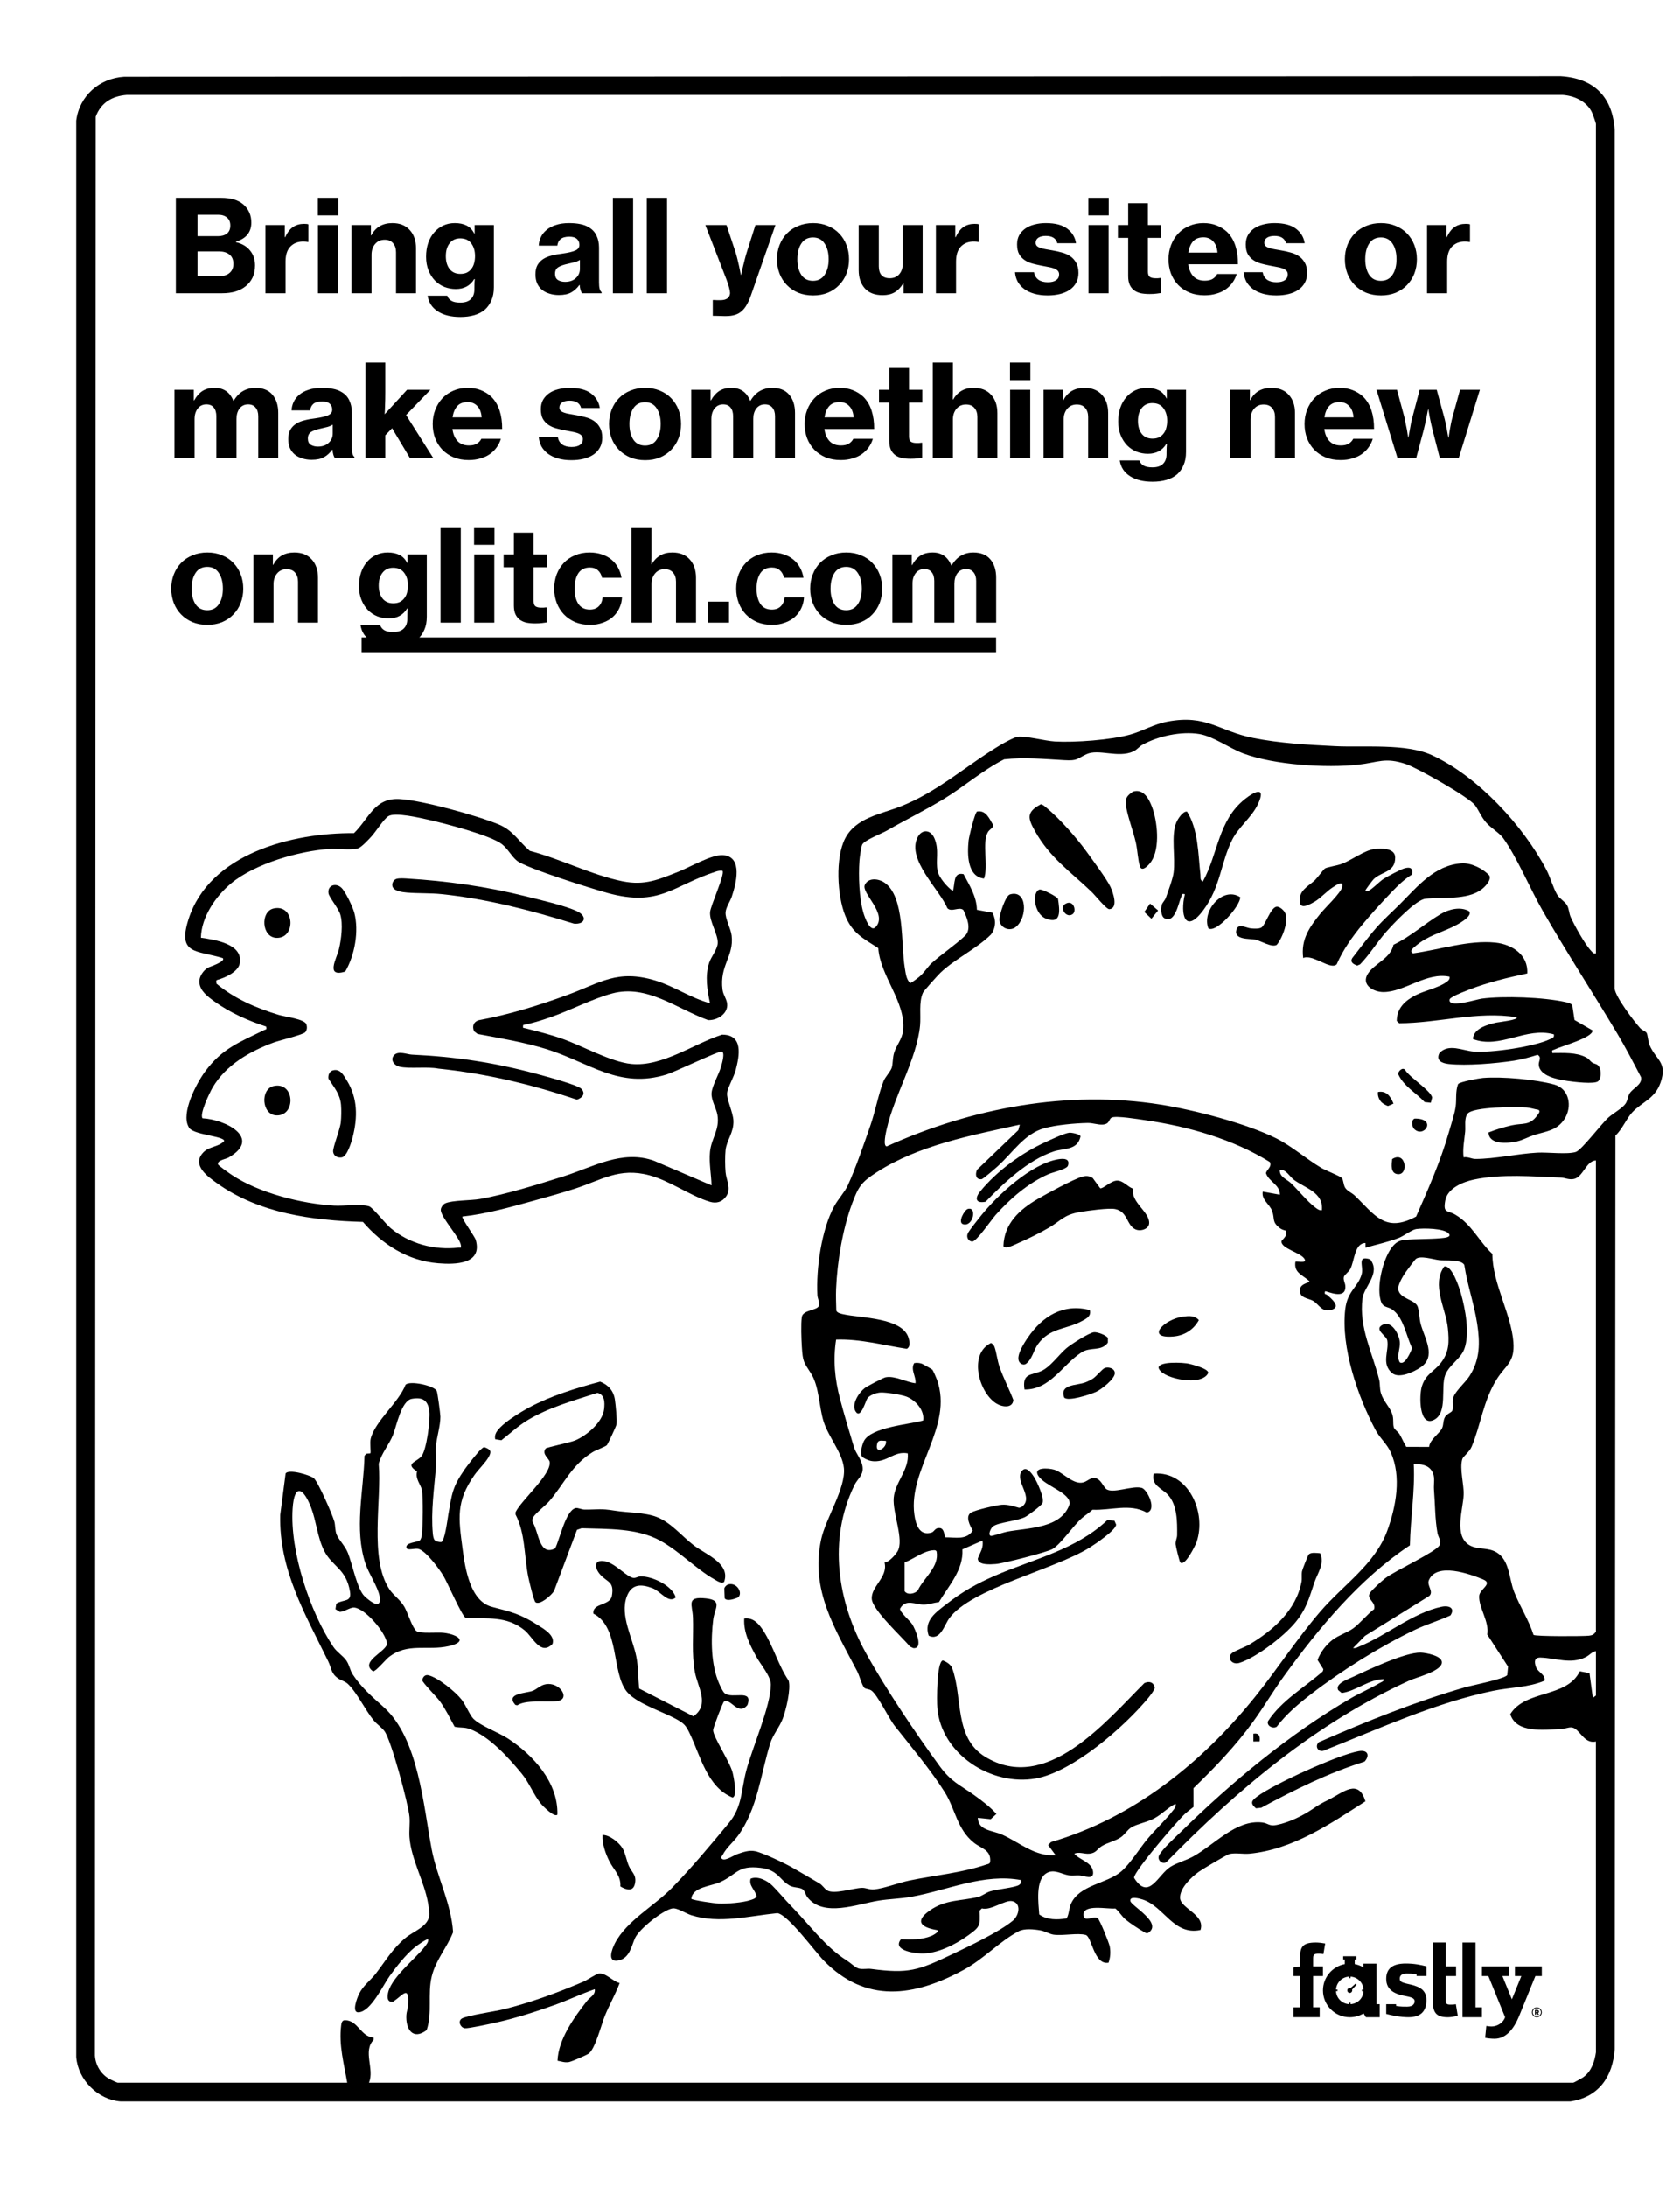 <svg width="4316" height="5616" viewBox="0 0 4316 5616" fill="none" xmlns="http://www.w3.org/2000/svg">
<path d="M1343.99 2632.03C1343.19 2641.08 1343.08 2638.7 1349.58 2640.37C1383.12 2648.96 1413.19 2656.2 1446.1 2667.91C1497.69 2686.27 1569.87 2727 1621.98 2732.03C1701.78 2739.73 1781.23 2680.47 1854.99 2656.8C1909.71 2656.52 1900.03 2709.81 1890 2748.01C1885.52 2765.09 1869.42 2793.11 1867.98 2806.31C1866.22 2822.44 1883.34 2856.42 1884.23 2877.91C1885.49 2908.45 1866.69 2927.57 1863.94 2953.96C1862.4 2968.71 1862.66 2995.07 1863.98 3010.03C1865.88 3031.57 1879.6 3051.46 1865.82 3071.84C1855.83 3086.62 1840.61 3091.13 1823.82 3086.17C1774.1 3071.47 1721.38 3032.25 1667.99 3018.02C1590.12 2997.26 1545.32 3030.61 1475.07 3053.1C1441.48 3063.85 1406.89 3073.53 1372.88 3082.91C1312.04 3099.68 1250.74 3117.1 1187.99 3124.04C1184.27 3127.08 1219.68 3175.3 1222.13 3183.87C1240.16 3246.85 1169.35 3247.51 1125.95 3244.05C1046.86 3237.73 982.14 3195.25 932.34 3137.8C803.12 3134.22 666.13 3115.84 558.68 3039.32C534.03 3021.76 491.67 2992.3 521.8 2959.86C537.44 2943.03 561.36 2946.13 575.91 2930.03C576.07 2916.74 491.56 2914.71 484.46 2893.54C464.57 2858.35 504.26 2782.42 526.27 2752.33C570.62 2691.72 615.23 2676.28 678.88 2644.91C683.9 2642.44 685.41 2644.98 683.97 2636.08C637.75 2621.09 590.01 2600.02 550.64 2571.37C533.84 2559.14 513.3 2544.42 512.11 2521.72C511.36 2507.42 522.62 2491.62 534.52 2484.58C537.1 2483.06 582.01 2468.64 571.97 2460.07C504.83 2439.71 455.7 2451.54 483.82 2361.88C537.2 2191.65 750.97 2138.16 909.41 2139.47C948.72 2100.88 961.77 2048.52 1026.18 2051.87C1083.64 2054.85 1226.2 2094.39 1281.03 2116.99C1318.3 2132.35 1332.22 2160.38 1361.13 2184.89C1438.78 2205.12 1521.32 2247.24 1599.08 2262.94C1656.53 2274.54 1692.07 2258.59 1743.9 2237.97C1773.3 2226.27 1829.44 2193.46 1858.03 2195.87C1909.77 2200.22 1890.67 2270.24 1880.06 2302.14C1875.85 2314.81 1865.07 2329.56 1864.06 2342.46C1862.76 2359.01 1877.42 2383.72 1879.61 2402.41C1885.93 2456.34 1847.95 2478.8 1856.26 2541.75C1858.17 2556.22 1868.86 2567.18 1868.27 2581.99C1867.32 2605.48 1840.64 2620.67 1819 2619.35C1738.77 2590.36 1662.01 2526.98 1572.84 2550.91C1522.5 2564.42 1465.3 2594.37 1414.07 2612.14C1391.21 2620.07 1367.74 2627.42 1343.96 2632.07L1343.99 2632.03ZM1855.99 2236.02C1850.37 2235.38 1845.23 2236.11 1839.84 2237.85C1728.37 2273.82 1694.92 2329.8 1560.93 2293.08C1521.63 2282.31 1351.11 2229.11 1327.92 2210.09C1313.78 2198.5 1305.28 2180.33 1289.95 2168.06C1261.26 2145.08 1141.93 2114.33 1100.9 2105.11C1079.07 2100.2 1014.54 2085.06 997.79 2095.79C985.05 2103.95 965.98 2135.23 954.09 2148.09C947.06 2155.69 928.83 2175.52 920.24 2178.24C901.71 2184.09 867.31 2178.55 845.97 2179.97C767.89 2185.15 654.91 2217.8 594.07 2268.07C554.2 2301.01 517.31 2354.85 516.13 2407.89C552.43 2413.24 625.12 2423.66 615.89 2473.91C611.92 2495.52 577.95 2510.84 558.63 2516.06C553.21 2517.52 556.56 2522.02 556.15 2525.87C602.51 2564.67 658.54 2588.52 715.99 2606.03C731.93 2610.89 783.17 2616.56 787.38 2630.72C789.18 2637.66 789.02 2644.68 784.34 2650.36C778.76 2657.13 718.35 2671.3 702.98 2676.97C641.31 2699.73 580.65 2734.48 546.33 2792.32C539.1 2804.51 511.69 2861.64 520.32 2871.71C577.83 2874.47 674.92 2922.43 586.77 2972.77C580.22 2976.51 557.77 2979.5 560.03 2989.95C560.77 2993.38 590.43 3013.81 596.32 3017.69C666.67 3063.98 774.21 3090.98 857.96 3096.05C882.76 3097.55 927.33 3091.24 948.22 3097.79C957.68 3100.75 990.65 3143.03 1003.93 3154.08C1052.36 3194.36 1116.42 3210.87 1177.99 3203.87C1183.41 3203.25 1185.18 3206.3 1184.08 3197.97C1181.45 3178.14 1136.56 3131.14 1132.52 3109.09C1131.22 3101.98 1137.92 3092.77 1144.04 3090.04C1161.92 3082.07 1209.68 3083.06 1232.99 3078.99C1298.1 3067.62 1383.04 3041.23 1447.08 3021.08C1523.55 2997.03 1598.87 2951.2 1680.88 2981.11L1827.98 3043.98C1827.29 3015.22 1821.18 2986.92 1823.97 2957.97C1827.34 2923.01 1849.57 2901.06 1843.08 2862.9C1840.17 2845.81 1826.59 2824.92 1828.07 2806.39C1829.55 2787.86 1847.01 2758.45 1852.56 2738.55C1854.76 2730.67 1863.53 2701.93 1853.89 2699.99C1846.4 2698.48 1734.02 2752.32 1712.93 2758.92C1590.51 2797.23 1514.06 2728.15 1404.06 2693.94C1347.07 2676.21 1285.63 2666.08 1227 2655L1217.94 2648.08C1212.44 2635.51 1216.28 2623.79 1229.74 2619.73C1307.76 2605.3 1382.8 2582.15 1457.04 2555.03C1542.89 2523.66 1585.71 2488.14 1684.06 2517.95C1732.17 2532.53 1775.72 2563.48 1824 2575.98C1816.74 2541.79 1810.65 2506.17 1821.96 2471.94C1826.94 2456.87 1843.05 2437.91 1843.86 2421.7C1844.97 2399.44 1822.58 2366.89 1824.18 2342.5C1825.3 2325.5 1863.61 2243.48 1856 2236.02H1855.99Z" fill="black"/>
<path d="M1012.95 2708.92C1023.86 2697.93 1045.97 2707.47 1057.97 2708.04C1168.71 2713.25 1269.58 2728.21 1376.9 2757.11C1396.78 2762.46 1484.47 2785.79 1493.86 2796.13C1505.45 2808.89 1495.56 2819.25 1482.19 2823.92C1366.65 2784.63 1247.85 2756.47 1126.07 2743.95C1097.17 2738.34 1053.03 2744.97 1026.82 2739.2C1012.57 2736.07 1001.08 2720.9 1012.96 2708.93L1012.95 2708.92Z" fill="black"/>
<path d="M1018.74 2256.74C1025.95 2254.66 1038.13 2255.5 1046.06 2255.98C1147.53 2262.11 1250.13 2276.44 1348.88 2301.12C1384.53 2310.03 1451.14 2325.24 1482.21 2339.79C1509.66 2352.64 1503.64 2374.47 1474.44 2371.73C1363.16 2337.31 1250.42 2308.01 1134.06 2295.94C1105.31 2292.96 1074.17 2294.35 1045.99 2292.01C1033.58 2290.98 1009.12 2288.29 1007.79 2273.84C1006.97 2266.55 1011.8 2258.74 1018.74 2256.73V2256.74Z" fill="black"/>
<path d="M886.92 2494.85C834.98 2510.48 865.04 2461.51 870.88 2436.88C876.72 2412.25 881.8 2372.39 874.14 2347.86C869.2 2332.04 845.45 2303.91 843.95 2293.82C840.86 2273.05 863.32 2265.73 877.75 2280.27C887.96 2290.55 906.4 2329.21 910.22 2343.78C922.57 2390.84 911.45 2453.02 886.92 2494.85Z" fill="black"/>
<path d="M854.74 2748.66C873.78 2743.03 882.79 2761 891.24 2774.77C919.13 2820.21 918.96 2869.26 906.1 2920.1C902.81 2933.12 891.67 2970.28 877.86 2972.14C867.69 2973.82 857.3 2968.76 855.87 2957.84C854.44 2946.92 873.65 2900.97 875.6 2881.6C876.87 2869.03 877.24 2850.33 876.18 2837.83C873.73 2809.02 858.51 2792.74 843.85 2769.88C842.38 2761.55 846.01 2751.24 854.74 2748.66Z" fill="black"/>
<path d="M702.8 2332.83C757.59 2320.45 761.08 2410.28 710.06 2408.28C671.96 2406.79 668.35 2340.61 702.8 2332.83Z" fill="black"/>
<path d="M702.8 2788.83C757.59 2776.45 761.08 2866.28 710.06 2864.28C671.96 2862.79 668.35 2796.61 702.8 2788.83Z" fill="black"/>
<path d="M1116.93 3955.06C1120.19 3958.3 1128.64 3960.17 1133.52 3959.77C1142.77 3957.26 1149.57 3901.21 1151.6 3889.6C1161 3835.9 1161.7 3819.07 1194.28 3772.28C1200.98 3762.66 1230.56 3724.51 1237.9 3719.71C1240.21 3718.2 1241.79 3715.6 1245.27 3716.53C1260.55 3722.28 1263.57 3726.84 1255.38 3741.4C1246.88 3756.52 1229.01 3773.1 1218.37 3788.37C1171.1 3856.2 1177.94 3898.25 1188.38 3977.59C1194.84 4026.68 1207.51 4111.54 1263.79 4126.18C1313.26 4139.05 1336.7 4144.3 1381.25 4172.72C1396.77 4182.63 1426.8 4199.21 1419.49 4221.4C1388.83 4253.17 1368.65 4203.23 1347.66 4186.3C1300.29 4148.09 1252.37 4157.89 1195.93 4154.03C1186.58 4149.26 1149.45 4063.82 1139.23 4046.73C1128.43 4028.67 1095.43 3984.15 1076.19 3977.7C1066.13 3974.33 1045.69 3983.24 1044 3973.93C1041.51 3960.26 1073.45 3960.6 1079.12 3955.1C1081.64 3951.14 1083.11 3946.42 1083.68 3941.77C1086.32 3920.24 1087.41 3846.02 1083.86 3826.09C1081.57 3813.19 1066.06 3797.36 1071.43 3778.52C1039.85 3757.9 1067.78 3755.83 1082.16 3740.15C1095.79 3725.3 1106.06 3644.31 1102.93 3622.99C1098.87 3595.42 1085.73 3587.19 1058.01 3592.02C1030.83 3596.76 1018.42 3662.41 1009.95 3683.93C999.71 3709.94 979.93 3731.43 972.9 3758.88C981.03 3851.04 947.92 4002.5 1000.62 4081.33C1011.55 4097.68 1028.17 4107.31 1039.22 4126.73C1047.36 4141.03 1059.19 4179.92 1069.68 4188.27C1079.14 4195.8 1123.83 4190.75 1140.99 4192.96C1176.54 4197.54 1203.09 4215.61 1153.05 4227.04C1097.59 4239.71 1046.8 4217.19 998.03 4256.02C990.81 4261.77 964.72 4293.15 958.4 4291.79C921.62 4266.84 996.59 4239.65 994.12 4219.6C990.75 4192.22 938.59 4130.03 909.7 4127.91C899.76 4127.18 884.82 4138.66 873.1 4139.13L861.87 4132.02L863.94 4117.91C882.5 4106.01 903.89 4115.28 899.14 4086.88C889.16 4027.28 853.24 4023.18 832.47 3981.47C815.45 3947.3 812.65 3906.15 799.09 3870.85C779.93 3821 756.22 3807.5 751.8 3873.76C744.55 3982.53 795.84 4138.94 856.62 4229.32C865.42 4242.4 881.19 4251.84 889.76 4264.18C897.66 4275.55 899.12 4289.17 906.13 4299.81C928.55 4333.82 956.61 4357.65 985.93 4384.01C1075.28 4464.32 1087.65 4636.8 1108.99 4748.95C1122.57 4820.3 1159.29 4887.8 1163.96 4961.75C1148.15 5001.53 1119.42 5032.77 1109.13 5075.1C1097.82 5121.64 1111.36 5167.4 1096.03 5213.1C1060.42 5240.01 1041.67 5210.5 1043.95 5173.92C1044.43 5166.19 1047.64 5158.8 1048.16 5150.16C1051.45 5095.81 1036.3 5122.28 1009.9 5140.13C996.92 5141.59 994.94 5133.48 996.11 5122.33C1000.44 5081.1 1066.44 5031.31 1091.96 4997.95C1095.94 4992.75 1100.75 4986.98 1099.96 4979.98C1097.39 4977.29 1069.97 4996.79 1066.03 5000.02C1041.96 5019.71 1018.8 5049.35 1000.68 5074.67C983.32 5098.93 952.72 5165.5 921.18 5167.4C902.24 5168.54 917.95 5129.22 922.32 5120.31C933.37 5097.8 951.7 5085.81 965.66 5067.66C991.43 5034.16 1007.87 5004.34 1042.03 4976.03C1063.54 4958.2 1099.94 4947.77 1103.21 4917.02C1103.77 4911.71 1100.68 4893.15 1099.51 4886.42C1089.85 4831.06 1056.34 4775 1051.95 4717.99C1050.64 4701.04 1053.43 4682.83 1051.99 4665.95C1049.18 4632.76 1005.09 4469.44 988.02 4445.92C981.1 4436.4 968.04 4427.61 960.04 4417.9C938.33 4391.56 917.31 4346.66 893.72 4324.22C886.21 4317.08 876.3 4315.54 868.21 4309.73C849.83 4296.52 852.07 4284.33 843.41 4266.53C784.6 4145.6 716.31 4031.15 719.94 3889.91L733.77 3783.75C741.42 3771.45 795.92 3787.47 806.17 3795.76C816.99 3804.51 854.13 3889.59 858.97 3906.96C861.81 3917.15 860.4 3930.24 864.98 3940.95C870.96 3954.91 886.52 3969.38 893.93 3988C904.65 4014.95 917.54 4079.86 935.81 4098.12C941.76 4104.07 964.13 4123.58 972.08 4118.07C978.1 4112.73 976.28 4105.75 975.12 4098.88C971.27 4075.97 947.04 4039.95 938.84 4015.08C909.52 3926.15 934.04 3829.41 936.42 3738.41L940 3733.82C943.51 3731.71 949.94 3732.88 951.63 3731.63C953.13 3730.53 949.87 3704.17 952.3 3694.41C963.58 3649.22 1024.12 3601.59 1041.89 3555.86C1052.77 3544.56 1115.19 3557.93 1122.03 3571.87C1124 3575.88 1131.33 3630.75 1131.36 3637.94C1131.48 3661.41 1121.78 3690.6 1119.93 3713.91C1118.58 3731.02 1121.34 3748.87 1119.99 3765.97C1115.53 3822.89 1106.65 3880.06 1111.89 3938.02C1112.34 3942.95 1113.52 3951.64 1116.88 3954.99L1116.93 3955.06Z" fill="black"/>
<path d="M1559.03 3711.03C1554.87 3715.19 1531.16 3723.59 1522.75 3728.75C1468.86 3761.81 1450.65 3808.21 1411.94 3853.94C1402.58 3865 1374.7 3886.79 1369.94 3896.03C1367.67 3900.43 1367.02 3904.34 1368.64 3909.09C1384.37 3933.49 1384.65 3996.96 1426.12 3976.11C1437.79 3954.21 1452.98 3878.92 1478.76 3872.51C1484.41 3871.11 1494.06 3876.34 1502.01 3876.4C1536 3876.65 1541.49 3873.02 1578.92 3879.1C1612.91 3884.62 1655.48 3883.32 1686.79 3895.23C1723.44 3909.17 1751.7 3944.65 1782.07 3967.95C1813.19 3991.83 1877.56 4014.82 1860.19 4062.23C1852.88 4067.46 1841.29 4058.87 1834.79 4055.23C1789.86 4030.08 1746.03 3983.94 1697.26 3956.76C1637.42 3923.42 1561.46 3926.47 1494.22 3924.22L1482.35 3928.35L1423.38 4085.38C1417.42 4095.76 1387.08 4122.69 1375.79 4114.31C1371.32 4110.99 1359.1 4058.88 1357.11 4048.91C1346.49 3995.62 1349.75 3937.38 1324.51 3889.1L1324.6 3882.92C1339.13 3852.31 1416.59 3786.28 1412.18 3754.14C1410.89 3744.75 1391.13 3734.46 1401.74 3719.72C1404.02 3716.55 1464.2 3704.34 1477.07 3699.07C1506.98 3686.82 1548.63 3651.74 1552.04 3618.08C1553.8 3600.74 1553.97 3581.66 1534.79 3576.68C1474.9 3596.13 1410.62 3613.77 1356.32 3646.31C1331.52 3661.17 1310.7 3680.72 1288.09 3698.4L1272.23 3695.78C1271.32 3691.52 1271.53 3687.07 1272.86 3682.91C1280.2 3659.9 1337.93 3625.67 1359.92 3613.91C1415.96 3583.94 1480.79 3564.32 1541.79 3547.92C1562.82 3556.06 1576.48 3571.68 1579.74 3594.28C1581.68 3607.69 1585.63 3645.98 1583.81 3657.84C1583.09 3662.52 1561.33 3708.76 1559.04 3711.04L1559.03 3711.03Z" fill="black"/>
<path d="M1524.44 4143.58C1521.3 4115.62 1567.38 4123.87 1571.95 4097.98C1578.54 4060.61 1560.18 4063.32 1542.34 4043.67C1527.46 4027.3 1524.13 4003.97 1553.08 4008.85C1582.26 4013.77 1612.15 4053.01 1629.55 4051.86C1634.69 4051.52 1639.92 4047.93 1646 4047.86C1675.36 4047.52 1726.93 4071.02 1736.03 4101.93C1717.4 4118.96 1697.33 4086.03 1675.95 4078.06C1646.05 4066.91 1622.15 4067.31 1610.07 4100.06C1592.21 4148.47 1625.46 4206.43 1634.9 4255.11C1640.29 4282.9 1639.23 4308.2 1641.95 4336.06L1781.45 4407.48C1824.44 4376.69 1792.23 4333.2 1785.01 4293C1776.61 4246.27 1781.76 4200.76 1780.19 4153.82C1779.08 4120.61 1761.56 4098.8 1813.63 4104.42C1857.35 4109.14 1836 4129.64 1832.35 4158.35C1825.86 4209.42 1826.48 4275.02 1847.27 4322.74C1850.28 4329.65 1856.51 4343.86 1861.82 4348.18C1881.31 4364.04 1935.48 4335.79 1920.27 4378.29C1896.18 4408.33 1876.37 4358.46 1859.89 4369.76C1856.68 4371.96 1832.37 4436.35 1832.08 4442.37C1831.24 4459.6 1874.77 4523.07 1882.11 4551.91C1884.74 4562.24 1895.19 4613.46 1881.92 4616.01C1817.18 4589.28 1799.87 4510.42 1772.74 4453.28C1762.03 4430.72 1758.27 4426.07 1736.09 4413.93C1701.98 4395.27 1633.92 4373.74 1610.13 4343.89C1570.53 4294.23 1592.19 4177.71 1524.46 4143.58H1524.44Z" fill="black"/>
<path d="M1591.83 5092.27C1581.2 5121.02 1565.65 5147.66 1554.07 5176.07C1544.74 5198.94 1528.78 5263.09 1511.73 5273.73C1504.65 5278.15 1468.42 5294.13 1460.99 5295.24C1450.05 5296.87 1442.57 5293.4 1432.34 5291.68C1434.43 5236.69 1474.68 5180.62 1508.06 5138.06C1515.73 5128.28 1530.26 5122.46 1527.98 5108.01C1493.52 5119.83 1460.39 5135.78 1426.09 5148.09C1377.34 5165.58 1322.69 5183.03 1272.16 5194.16C1258.61 5197.15 1203.18 5209.3 1194.07 5208.22C1183.59 5206.97 1175.5 5191.37 1185.76 5183.77C1196.28 5175.97 1272.92 5164.82 1293.68 5159.68C1362.16 5142.74 1433.95 5116.57 1498.72 5088.72C1508.64 5084.46 1531.54 5068.85 1538.19 5067.89C1556.2 5065.29 1574.35 5087.97 1591.82 5092.26L1591.83 5092.27Z" fill="black"/>
<path d="M1431.99 4659.99C1424.2 4667.97 1394.99 4638.19 1389.93 4632.08C1370.75 4608.9 1360.05 4578.34 1339.94 4554.07C1305.83 4512.87 1256.78 4458.43 1206.2 4439.81C1192.44 4434.75 1181.28 4437.43 1167.88 4434.13C1155.65 4411.78 1144.83 4388.99 1129.7 4368.31C1122.36 4358.28 1084.51 4319.82 1084.67 4314.69C1086.15 4306.84 1091.54 4299.88 1100.3 4301.9C1125.05 4307.61 1169.65 4344.03 1185.69 4364.32C1196.19 4377.6 1207.07 4404.77 1216.23 4413.78C1235.4 4432.65 1280.23 4448.36 1305.28 4464.73C1370.29 4507.2 1434.46 4577.47 1431.98 4660L1431.99 4659.99Z" fill="black"/>
<path d="M1548.01 4712.01C1566.18 4711.74 1590.63 4731.65 1599.44 4746.55C1606.48 4758.45 1609.52 4777.11 1615.22 4790.77C1622.62 4808.48 1636.13 4814.19 1631.18 4837.14C1626.54 4858.64 1608.76 4853.01 1593.77 4844.23C1595.43 4816.19 1576.96 4801.96 1565.82 4780.18C1555.5 4759.98 1546.84 4734.8 1548 4712.03L1548.01 4712.01Z" fill="black"/>
<path d="M1402.95 4324.88C1435.03 4319.75 1461.52 4355.28 1440.01 4366.02C1421.69 4375.16 1354.57 4361.45 1329.15 4379.2L1324.08 4378.2C1297.37 4348.29 1350.94 4348.37 1368.14 4342.13C1379.55 4338 1387.51 4327.35 1402.96 4324.88H1402.95Z" fill="black"/>
<path d="M1870.73 4068.65C1892.67 4062.15 1909.73 4090.61 1896.04 4102.06C1887.86 4105.61 1867.49 4112.9 1861.76 4104.22L1860.74 4078.72C1861.98 4074.47 1866.49 4069.9 1870.72 4068.65H1870.73Z" fill="black"/>
<path d="M319.12 197.12L4010.19 195.81C4095.11 201.32 4142.67 248.69 4148.19 333.81L4147.88 2538.12C4150.16 2559.99 4197.35 2622.11 4213.81 2640.19C4218.4 2645.23 4227.85 2648.43 4230.01 2651.99C4233.41 2657.59 4233.67 2673.9 4237.99 2684.01C4254.34 2722.24 4284.28 2727.46 4265.95 2779.95C4251.42 2821.58 4219.19 2829.2 4193.83 2855.83C4178.35 2872.08 4167.79 2900.1 4150.08 2916.08L4148.19 5262.19C4143.28 5332.94 4106.85 5385.39 4034.18 5396.18H309.83C251.3 5391.62 200.38 5340.68 195.83 5282.17V309.83C203.92 246.12 255.52 200.86 319.12 197.13V197.12ZM4100 2448V318C4100 315.98 4091.59 292.4 4089.63 288.37C4075.85 259.85 4044.44 245.93 4014.16 243.84H325.83C287.96 246.78 259.29 263.51 245.85 299.86L243.83 5278.18C245.35 5304.01 260.02 5327.39 282.68 5339.33C285.8 5340.97 300.95 5348 302.01 5348H892.01C883.77 5299.91 870.33 5251.78 876.33 5202.25C877.14 5195.59 878.05 5187.8 885.95 5187.68C919.66 5187.16 927.26 5231.13 960.01 5232.02L959.98 5237.95C931.29 5267.6 962.56 5312.2 948.01 5347.99H4042.01C4043.48 5347.99 4064.68 5336.02 4067.79 5333.77C4088.35 5318.88 4096.54 5294.26 4100.04 5270.02L4099.91 4472.1C4068.72 4479.59 4058.19 4437.87 4037.68 4435.98C4028.67 4435.15 4019.91 4439.93 4010.21 4440.19C3966.99 4441.32 3895.8 4452.13 3880.01 4401.9C3919.24 4338.33 4024.72 4361.21 4058.64 4291.79L4083.48 4296.58L4092.05 4360.01L4100.02 4354.01V4240.01C4089.54 4241.62 4083.7 4250.45 4073.51 4255.5C4035.13 4274.5 3997.1 4257.69 3957.89 4256.53C3941.5 4256.05 3941.39 4267.14 3945.81 4280.25C3950.63 4294.58 3970.63 4299.53 3968 4315.96C3925.34 4333.89 3880.35 4332.71 3835.95 4341.94C3686.48 4373.02 3545.16 4438.36 3404.12 4494.15C3388.6 4502.73 3375.88 4485.58 3387.97 4473.96C3510.27 4420.53 3634.65 4370.24 3763.12 4333.12C3781.4 4327.84 3865.71 4311.46 3872.27 4301.39L3874.35 4279.85L3820.81 4197.23C3826.89 4165.13 3798.37 4127.28 3800.07 4098.21C3801.11 4080.4 3836.54 4066.68 3810.28 4055.76C3776 4041.49 3691.28 4011.22 3670.95 4057.24C3664.55 4071.73 3684.12 4085.91 3671.99 4098L3506.71 4200.71L3476.02 4231.99C3482.97 4233.36 3487.67 4229.83 3493.47 4227.47C3561.73 4199.74 3630.58 4141.03 3703.8 4125.8C3723.52 4121.7 3738.76 4129.83 3726.17 4148.14C3696.31 4161.93 3664.85 4170.87 3635.09 4185.09C3545.33 4227.99 3447.03 4289.62 3368.32 4350.32C3336.07 4375.19 3304.85 4401.46 3280.03 4434.07C3270.75 4440.36 3253.48 4432.18 3257.58 4419.91C3293.09 4365.9 3350.62 4333.95 3398.24 4292.04L3399.79 4286.51L3384.8 4262.67C3392.67 4242.3 3406.76 4223.39 3424.24 4210.24C3439.17 4199 3461.26 4192.13 3475.81 4181.81C3493.06 4169.58 3512.26 4145.35 3530.22 4131.93C3535.46 4112.77 3508.69 4106.37 3519.83 4089.83C3525.43 4081.52 3549.78 4059.6 3558.7 4052.7C3583.99 4033.15 3689.49 3985.02 3698.11 3967.99C3703.84 3956.67 3694.97 3947.68 3693.01 3937.04C3686.36 3900.89 3686.97 3862.62 3683.99 3826.06C3682.55 3808.39 3688.46 3791.94 3677.84 3776.21C3667.63 3761.08 3649.09 3758.95 3632.01 3760.01C3635.41 3829.88 3623.39 3898.38 3622.08 3968.09C3493.15 4053.82 3388.75 4179.66 3298.41 4304.42C3270.82 4342.53 3246.86 4383.32 3219.32 4421.33C3174.21 4483.57 3121.19 4538.74 3066.01 4592.05L3066.08 4640.12C3056.16 4648.17 3046.87 4654.48 3037.95 4663.96C3013.14 4690.34 2983.08 4725.8 2960.08 4754.09C2951.18 4765.03 2913.36 4812 2913.36 4822.04C2951.43 4882.65 2974.75 4813.65 3007.48 4793.49C3024.72 4782.87 3046.55 4777.67 3065.27 4767.28C3120.63 4736.53 3175.63 4672.46 3242.17 4679.89C3258.3 4681.69 3259.98 4690.38 3280.22 4686.27C3311.42 4679.93 3345.61 4663.42 3371.72 4645.73C3391.02 4632.65 3393.78 4631.32 3414.77 4620.78C3450.54 4602.81 3489.77 4566.13 3507.78 4625.66C3416.3 4684.17 3321.55 4749.39 3210.05 4760.07C3193.93 4761.61 3174.09 4757.38 3158.81 4760.83C3151.76 4762.42 3089.91 4799.48 3080.23 4806.25C3060.93 4819.75 3030.37 4848.83 3031.65 4874.08C3033 4900.78 3097.27 4916.88 3084.04 4956.05C3014.84 4970.46 2991.33 4896.35 2936.08 4877.98C2927.79 4875.22 2900.91 4867.81 2904.04 4881.98C2906.78 4894.37 2988.86 4938.7 2949.31 4963.66C2944.36 4965.49 2941.56 4962.38 2937.78 4960.31C2926.08 4953.91 2902.52 4938.18 2892.34 4929.71C2881 4920.27 2876.17 4909.5 2865.33 4900.72C2846.51 4903.06 2781.15 4888.23 2783.74 4917.98C2785.46 4937.75 2808.17 4918.47 2820.15 4925.9C2825.01 4928.91 2849.56 4989.69 2851.1 4998.92C2853.49 5013.22 2852.54 5026.36 2847.91 5039.94C2810.29 5046.55 2805 4973.29 2789.31 4968.73C2769.09 4962.86 2729.6 4971.43 2706.18 4967.86C2696.56 4966.39 2684.9 4959.17 2673.02 4957.02C2656.61 4954.06 2631.73 4951.53 2617.17 4959.2C2567.92 4985.15 2527.7 5030.08 2476.12 5058.12C2348.24 5127.63 2223.8 5145.24 2115.92 5034.13C2092.58 5010.1 2024.52 4916.59 1997.14 4912.7C1924.29 4919.93 1847.81 4940.66 1775.99 4918.06C1761.19 4913.4 1739.55 4898.22 1726.95 4900.65C1702.27 4905.4 1641.53 4953.87 1631.19 4977.21C1621.94 4998.11 1617.44 5028.91 1588.12 5034.39C1558.81 5039.87 1571.95 5005.21 1579.88 4989.9C1609.76 4932.24 1681.07 4894.07 1726.1 4848.12C1776.66 4796.52 1825.84 4737.51 1871.96 4681.98C1907.31 4639.42 1903.56 4599.02 1917.13 4547.15C1932.6 4488.02 1980.15 4381.14 1980.36 4326.02C1980.44 4304.49 1954.16 4274.68 1943.29 4254.75C1926.77 4224.47 1909.67 4191.59 1912.01 4156.01C1935.63 4152.88 1950.28 4170.41 1961.69 4188.34C1987.17 4228.38 1999.44 4276.3 2026.14 4315.86C2032.42 4337.54 2019.42 4390.98 2011.07 4413.09C2002.6 4435.52 1985.67 4454.76 1978.8 4476.82C1954.26 4555.54 1946.35 4644.91 1895.96 4713.98C1884.33 4729.93 1866.16 4744.64 1856.83 4762.87C1854.56 4767.31 1849.32 4770.26 1855.99 4774.05C1864.22 4778.72 1885.84 4763.95 1894.88 4760.92C1909.93 4755.87 1924.27 4750.48 1940.19 4753.75C1959.54 4757.72 2015.86 4784.52 2034.71 4795.32C2058.11 4808.73 2082.62 4822.9 2105.46 4836.57C2112.85 4840.99 2117.37 4849.1 2124.19 4853.82C2141.48 4865.77 2190.98 4848.56 2214.13 4847.8C2224.84 4847.45 2233.3 4852.97 2245.52 4851.83C2270.98 4849.47 2308.03 4834.92 2335.2 4829.23C2400.65 4815.54 2470.61 4809.55 2533.93 4787.97C2537.97 4786.59 2542.21 4786.73 2543.73 4781.56C2546.74 4750.05 2521.27 4747.24 2502.05 4731.97C2458.56 4697.41 2454.25 4645.52 2427.37 4602.65C2392.01 4546.24 2339.7 4484.28 2298.3 4431.72C2282.78 4412.02 2253.6 4349.93 2237.52 4340.46C2231.87 4337.13 2222.7 4337.61 2219.69 4333.43C2212.83 4323.86 2208.22 4303.52 2202.17 4291.85C2145.72 4182.98 2080.79 4083.05 2109.83 3951.86C2121.58 3898.79 2173.04 3820.96 2168.05 3769.94C2164.21 3730.7 2128.15 3689.64 2115.84 3650.18C2103.79 3611.53 2104.73 3560.17 2083.37 3526.65C2064.61 3497.2 2062.45 3497.38 2059.95 3458.07C2058.75 3439.18 2057.25 3399.29 2059.93 3381.96C2062.79 3363.44 2099.76 3365.22 2103.54 3353.41C2106.49 3344.19 2100.41 3334.98 2099.95 3326.06C2096.42 3257.72 2110.31 3157.74 2143.27 3097.3C2153.2 3079.1 2169.95 3061.51 2178.02 3044.05C2198.07 3000.65 2219.95 2936.43 2236.09 2890.12C2248.65 2854.1 2256.84 2808.97 2269.96 2775.99C2274.17 2765.4 2288.59 2750.38 2291.12 2741.15C2294.17 2730.06 2292.87 2716.69 2297.07 2703.1C2303.16 2683.42 2317.67 2668.54 2320.05 2646.08C2327.79 2573.02 2261.36 2507.38 2256.31 2434.59C2217.2 2409.42 2189.41 2396.04 2171.25 2350.76C2150.68 2299.45 2145.52 2203.01 2171.13 2153.17C2198.57 2099.79 2262.73 2090.68 2313.01 2071.05C2409.17 2033.51 2483.55 1964.73 2570.74 1912.78C2579.76 1907.4 2605.26 1893.38 2614.21 1892.14C2635.2 1889.21 2684.59 1902.6 2709.94 1904.06C2761.32 1907.01 2854.78 1900.2 2904.09 1886.14C2936.2 1876.99 2963.6 1859.83 2999.07 1853.12C3099.68 1834.09 3130.51 1877.16 3219.07 1894.93C3287.54 1908.67 3360.64 1912.64 3429.93 1916.07C3505.52 1919.81 3611.74 1908.47 3678.74 1939.26C3796.2 1993.23 3913.15 2120.07 3972.69 2233.31C3983.2 2253.29 3990.37 2280.58 4000.51 2297.49C4006.6 2307.65 4020.27 2314.94 4025.72 2324.28C4031.16 2333.6 4030.8 2345.13 4035.17 2354.83C4045.05 2376.78 4072 2425.56 4088 2442C4091.83 2445.94 4093.39 2449.44 4099.97 2448.03L4100 2448ZM3760 2971.99C3770.39 2969.67 3780.81 2976.13 3790 2976.14C3840.8 2976.17 3898.52 2962.63 3949.95 2959.96C3976.04 2958.61 4026.75 2965.01 4048.22 2958.23C4063.1 2953.53 4113.31 2886.74 4131.9 2869.91C4143.36 2859.54 4168.4 2845.5 4176.07 2834.08C4181.77 2825.59 4181.6 2816.19 4186.22 2808.23C4194.38 2794.18 4219.21 2785.65 4216 2766.31C4196.47 2728.91 4176.86 2690.94 4155.25 2654.74C4092.23 2549.2 4024.72 2445.63 3963.26 2338.73C3931.27 2283.08 3897.08 2200.94 3861.77 2152.22C3851.64 2138.24 3830.83 2126.87 3817.91 2112.08C3805.32 2097.67 3799.67 2081.99 3789.77 2068.22C3774.6 2047.1 3641.26 1971.93 3611.9 1962.09C3557.88 1943.96 3540.96 1957.88 3489.6 1963.61C3406.69 1972.86 3273.38 1964.17 3194.91 1935.08C3158.41 1921.55 3117.6 1890.97 3081.08 1884.91C3035.23 1877.3 2974.99 1890.12 2934.65 1912.66C2926.96 1916.96 2920.41 1925.71 2911.65 1929.66C2871.87 1947.58 2822.31 1921.99 2790.89 1936.9C2765.4 1948.99 2768.48 1953.99 2733.94 1952.03C2683.11 1949.14 2631.24 1944.29 2579.84 1949.86C2524.98 1977.5 2477.36 2019.52 2425.25 2051.27C2377.79 2080.18 2326.8 2105 2278.7 2132.72C2264.62 2140.83 2220.25 2157.51 2214.96 2168.98C2212.15 2175.06 2208.55 2201.64 2207.95 2209.97C2205.15 2249.14 2207.07 2306.3 2218.1 2343.9C2221.05 2353.96 2235.25 2396.33 2249.97 2380.09C2281.01 2345.85 2211.69 2293.26 2221.79 2272.12C2230.93 2253 2256.41 2255.95 2271.83 2266.17C2325.2 2301.58 2314.21 2426.97 2324.49 2485.51C2326.81 2498.71 2327.87 2514.87 2338.07 2524.03C2341.03 2524.7 2358 2511.21 2361.94 2507.96C2374.24 2497.8 2383.58 2482.03 2393.27 2473.28C2420.04 2449.1 2453.3 2427.24 2480.11 2402.12C2496.39 2384.11 2483.87 2355.84 2475.06 2337C2464.94 2327.02 2444.59 2343.35 2433.87 2332.13C2413.71 2283.98 2329.43 2207.78 2356.91 2150.92C2367.62 2128.75 2390.79 2129.14 2400.78 2153.23C2413.44 2183.75 2403.01 2209.51 2408.85 2237.16C2412.33 2253.66 2433.92 2278.44 2447.97 2288C2454.12 2269.83 2447.74 2238.56 2475.42 2244.66C2490.84 2273.86 2509.07 2302.17 2509.75 2336.26L2549.51 2343.68C2559.68 2362.19 2558.37 2382.95 2545.79 2399.79C2508.79 2436.29 2451.92 2463.24 2415.91 2497.91C2409.51 2504.07 2373.17 2544.26 2371.05 2549.05C2359.98 2574.12 2366.18 2607.08 2363.6 2633.6C2355.32 2718.97 2297.03 2813.73 2277.82 2899.82C2276 2907.98 2267.73 2943.05 2277.96 2943.89C2496.08 2845.08 2742.71 2798.68 2981.51 2836.5C3067.47 2850.12 3201.44 2884.72 3278.78 2923.23C3318.13 2942.82 3356.37 2976.59 3394.76 2999.25C3405.43 3005.55 3442.27 3019.99 3447.1 3024.89C3451.35 3029.21 3450.93 3042.29 3455.86 3050.17C3460.97 3058.34 3473.25 3063.4 3480.1 3069.92C3531.11 3118.47 3557.58 3167.58 3638.04 3124.03C3669.18 3053.51 3700.68 2982.41 3722.03 2908.02C3727.58 2888.69 3737.02 2860.48 3739.66 2841.65C3742.22 2823.35 3738.69 2802.5 3745.86 2783.85C3749.74 2777.88 3800.04 2768.77 3809.99 2767.98C3859.25 2764.1 3945.25 2771.72 3993.07 2784.95C4031.75 2795.65 4039.73 2841.76 4019.39 2873.38C3999.64 2904.08 3971.53 2904.98 3940.87 2914.86C3926.46 2919.51 3912.04 2927.78 3897.09 2931.08C3873.84 2936.22 3825.13 2940.49 3824.15 2908.17C3843.57 2900.52 3863.38 2894.38 3883.8 2889.79C3912.43 2883.35 3929.82 2891.69 3949.77 2863.76C3952.59 2859.81 3958.36 2853.16 3952.14 2849.88C3942.23 2848.35 3931.99 2844.79 3922.04 2843.98C3896.81 2841.93 3783.6 2841.64 3770.15 2860.13C3761.17 2872.48 3765.41 2892.1 3764.08 2906.06C3762 2927.86 3757.31 2949.45 3760.03 2971.99H3760ZM3287.98 3067.99C3289.1 3043.06 3260.12 3034.55 3252.57 3013.33C3251.85 3005.24 3269.04 2996.94 3262.19 2983.99C3167.35 2925.02 3052.02 2892.54 2941.49 2876.51C2925.23 2874.15 2866.28 2864.43 2855.87 2869.92C2848.08 2874.03 2851.36 2886.35 2833.68 2887.86C2820.65 2888.97 2808.32 2883.49 2793.91 2883.77C2762.02 2884.38 2713.71 2888.74 2683.11 2897.12C2631.99 2911.12 2602.13 2959.49 2564.08 2994.09C2557.79 2999.81 2525.6 3027.76 2521.92 3028.17C2506.56 3029.75 2504.94 3015.51 2510.02 3004L2616.19 2902.19L2619.99 2888.02C2496.16 2915.49 2360.42 2940.62 2252.31 3010.31C2212.73 3035.82 2205.43 3046.73 2188.97 3090.97C2164.59 3156.49 2150.8 3240.61 2147.96 3309.96C2147.21 3328.38 2148.04 3347.09 2148.49 3365.51C2150.54 3371.61 2160.74 3373.64 2166.97 3375.03C2210.35 3384.72 2318.86 3383.12 2334.12 3435.85C2336.77 3445.01 2339.51 3457.82 2329.68 3463.67C2269.38 3454.46 2209.41 3437.79 2147.98 3439.99C2139.98 3492.26 2144.57 3541.17 2157.99 3592.02C2168.61 3632.25 2181.83 3676.33 2193.86 3716.15C2199.02 3733.23 2215.49 3749.66 2216.24 3770.11C2216.95 3789.54 2202.75 3797.93 2195.24 3813.25C2126.33 3953.85 2151.64 4112.95 2224.76 4245.25C2274.78 4335.76 2352.84 4451.81 2414.31 4535.7C2443.99 4576.2 2465.66 4583.1 2503.61 4610.4C2523.6 4624.78 2543.35 4639.73 2559.91 4658.01L2545.19 4671.51L2512.01 4668.02C2513.4 4701.33 2549.1 4699.79 2574.72 4711.28C2619.07 4731.16 2659.28 4768.26 2711.98 4763.99L2692.67 4737.94L2700.22 4730.23C2911.35 4668.68 3088.24 4526.34 3223.91 4357.92C3281.69 4286.19 3331.85 4208.04 3392.05 4138.06C3451.87 4068.51 3532.65 4016.68 3564.09 3930.1C3586.55 3868.25 3600.9 3791.46 3572.77 3729.23C3562.87 3707.33 3544.88 3692.94 3533.83 3672.17C3488.14 3586.27 3444.46 3459.43 3455.97 3361.98C3461.59 3314.37 3488.52 3306.02 3498.14 3272.16C3503.89 3251.93 3484.65 3222.94 3520.1 3233.92C3547.86 3270.08 3504.35 3302.96 3500.28 3334.3C3490.61 3408.81 3526.23 3474.56 3543.1 3542.9C3545.84 3554.01 3543.7 3564.5 3547.83 3578.17C3553.57 3597.18 3569.85 3612.54 3576.19 3629.81C3581.24 3643.57 3577.66 3654.81 3580.7 3665.3C3582.32 3670.88 3591.5 3676.25 3595.38 3682.62C3601.55 3692.75 3606.32 3705.03 3612.69 3715.28L3671.46 3715.47C3673.38 3695.78 3698.98 3680.77 3704.95 3666.98C3708.96 3657.73 3707.11 3647.66 3712.43 3638.46C3717.34 3629.96 3729.46 3627.48 3731.43 3621.46C3734.79 3611.16 3729.24 3598.53 3735.02 3585.05C3741.33 3570.32 3765.93 3548.24 3775.37 3533.4C3802.72 3490.4 3802.39 3447.8 3794.93 3399.07C3787.18 3348.5 3769.44 3298.91 3761.86 3248.14C3753.28 3233.24 3713.28 3237.74 3697.94 3236.06C3682.22 3234.34 3648.52 3223.06 3637.07 3233.16C3634.17 3235.72 3613.68 3263.03 3610.2 3268.22C3603.7 3277.92 3591.33 3298.61 3592.03 3309.78C3594.07 3335.42 3636.05 3336.8 3642.2 3355.8C3646.22 3368.2 3646.08 3386.12 3649.89 3400.11C3659.94 3437.05 3690.87 3483.67 3649.35 3511.38C3631.98 3522.97 3594.12 3541.08 3576.17 3525.83C3547.89 3501.79 3568.76 3469.47 3563.94 3442.03C3561.75 3429.57 3528.59 3413.89 3551.99 3401.93C3574.95 3390.19 3594.37 3426.12 3596.06 3445.96C3597.68 3465.03 3586.85 3482.24 3595.9 3498.18C3609.11 3507.51 3624.36 3470.92 3627.84 3462.02C3612.72 3431.53 3605.75 3381.64 3575.86 3362.16C3565.88 3355.65 3554.15 3357.3 3548.96 3345.06C3533.65 3308.97 3552.94 3226.92 3580.01 3198.03C3589.06 3188.37 3596.74 3185.25 3609.95 3183.97C3638.89 3181.18 3672.05 3182.38 3701.61 3179.63C3709.68 3178.88 3730.02 3177.56 3722.06 3167.96C3710.39 3153.88 3655.62 3153.55 3638.17 3156.18C3626.95 3157.88 3607 3173.74 3593.11 3179.12C3567.22 3189.15 3534.69 3196.27 3508.02 3204.03L3508 3192C3479.18 3192.44 3480.23 3237.68 3468.85 3258.86C3464.67 3266.64 3454 3273.52 3452.5 3278.81C3450.29 3286.57 3455.71 3294.36 3456.23 3302.11C3458.86 3340.83 3406.44 3313.7 3404.03 3316.02C3401.4 3325.53 3406.54 3322.71 3409.17 3325.02C3418.78 3333.47 3446.5 3355.59 3421.26 3363.29C3395.7 3371.09 3389.15 3349.88 3373.48 3340.55C3364.04 3334.93 3344.3 3333.45 3340.65 3321.3C3332.85 3295.3 3364.03 3295.68 3363.96 3290.01C3346.99 3274.02 3323.33 3268.95 3328 3240.02C3330.39 3237.89 3357.39 3244.95 3351.99 3234.05C3344.16 3216.68 3288.21 3206.11 3292.51 3186.54C3299.59 3178.18 3307.29 3172.81 3303.62 3160.37C3298.17 3158.86 3292.8 3157.42 3288.19 3153.86C3266.63 3137.23 3275.73 3130.72 3268.22 3109.81C3261.74 3091.8 3240.42 3081.44 3244.02 3060.02L3288.01 3067.99H3287.98ZM4100 2980C4074.3 2980.7 4066.9 3024.4 4041.75 3027.86C4028.72 3029.65 4020.71 3024.37 4010.04 3023.96C3937.42 3021.19 3858.51 3014.11 3786.99 3028.99C3758.75 3034.87 3718.68 3051.11 3712.94 3082.91C3706.9 3116.37 3718.19 3107.19 3738.74 3119.25C3781.13 3144.12 3799.16 3187.34 3833.97 3220.02C3834.32 3295.91 3882.33 3374.11 3887.99 3445.97C3892.19 3499.36 3868.16 3504.67 3844.65 3542.65C3810.39 3597.98 3804.26 3658.73 3780.81 3714.81C3775.1 3728.45 3758.71 3740.07 3756.73 3746.73C3749.37 3771.35 3761.27 3812.86 3760.25 3838.11C3758.72 3876.14 3734.64 3943.34 3774.56 3967.43C3793.22 3978.69 3816.01 3974.14 3836.01 3981.98C3878.96 3998.82 3875.54 4051.01 3890.03 4087.96C3904.34 4124.46 3927.68 4160.16 3939.77 4198.22C3945.61 4202.3 4067.08 4201.92 4082.19 4200.21C4090.99 4199.21 4094.6 4197.16 4099.98 4190V2980H4100ZM3395.98 3107.99C3400.78 3061.86 3352.36 3051.01 3324.21 3029.79C3312.41 3020.9 3304.42 3002.69 3288.01 3004.02C3286 3021.93 3305.91 3028.28 3316.08 3037.92C3335.52 3056.36 3357.84 3084.7 3378.01 3099.99C3383.24 3103.96 3388.95 3108.79 3395.98 3107.99ZM2760 4760.03C2771.61 4775.55 2805.18 4781.23 2808.11 4806.15C2810.78 4828.89 2785.73 4816.8 2774.06 4815.94C2764.89 4815.27 2755.35 4817.11 2746.26 4815.74C2727.17 4812.86 2707.91 4798.27 2688.27 4810.28C2659.62 4827.8 2667.86 4886.98 2669.88 4916.12C2690.12 4930.7 2716.64 4930.07 2740.27 4926.26C2746.73 4914.83 2746 4901.12 2751.19 4889.18C2772.56 4840.03 2843.08 4837.37 2880.07 4806.06C2903.43 4786.29 2927.14 4747.07 2948.05 4722.04C2968.76 4697.26 2994.89 4673.54 3014.16 4648.15C3018.32 4642.67 3021.66 4640.08 3019.97 4631.99C3000.56 4641.68 2985.61 4658.16 2966.7 4668.69C2947.17 4679.56 2922.89 4682.88 2906.55 4692.54C2896.53 4698.47 2889.37 4711.08 2879.77 4717.76C2865.69 4727.56 2846.1 4731.24 2830.62 4740.61C2818.26 4748.1 2816.45 4758.79 2798.05 4760.18C2784.71 4761.19 2772.68 4754.64 2760 4760.02V4760.03ZM2623.99 4828.03C2527.76 4809.65 2434.33 4854.13 2340.82 4870.82C2313.31 4875.73 2285.12 4876.2 2258.39 4880.39C2202.48 4889.15 2115.86 4924.68 2074.21 4871.8C2069.77 4866.17 2067.93 4856 2062.32 4851.69C2054.66 4845.81 2039.17 4848.17 2028.27 4841.74C2000.87 4825.58 1998.8 4801.73 1953.63 4796.37C1894.84 4789.4 1894.02 4812.93 1850.78 4832.78C1826.65 4843.86 1778.64 4845.52 1776.01 4875.97C1780.08 4879.84 1835.83 4887.71 1845.81 4888.19C1866.42 4889.17 1909.86 4885.77 1928.93 4878.93C1934.62 4876.89 1940.69 4875.63 1943.76 4869.61C1940.36 4852.92 1923.22 4842.77 1928.37 4824.37C1946.27 4816.45 1970.85 4828.97 1984.04 4841.96C1999.63 4857.31 2015.68 4877.19 2032.09 4893.91C2078.93 4941.62 2120.32 4999.87 2175.62 5034.38C2184.73 5040.07 2198.03 5053.26 2206.8 5055.2C2217.25 5057.52 2228.03 5054.63 2238.04 5055.96C2334.16 5068.7 2359.08 5059.74 2444.93 5018.93C2487.71 4998.59 2567.62 4960.85 2602.07 4932.07C2618.3 4918.51 2624.59 4887.24 2600.42 4881.96C2582.23 4877.99 2545.11 4907.01 2522.52 4900.52L2516.52 4906.52C2518.77 4946.02 2516.76 4948.39 2487.6 4969.6C2455.25 4993.13 2406.78 5017.76 2365.9 5016.25C2346.32 5015.53 2292.15 5007.72 2314.53 4979.81C2341.74 4980.83 2367.48 4981.42 2393.12 4971.13C2397.26 4969.47 2417.62 4958.01 2405.95 4956.01C2367.58 4949.45 2348.49 4934.31 2388.2 4906.21C2429.39 4877.06 2469.16 4881.93 2513.14 4871.15C2522.63 4868.82 2532.6 4860.52 2543.04 4857.05C2561.12 4851.05 2608.11 4847.36 2618.21 4840.22C2622.25 4837.37 2625.02 4833.29 2623.98 4828.03H2623.99Z" fill="black"/>
<path d="M3556 4312.03C3517.1 4311.59 3483.69 4342.84 3446.78 4347.47L3437.85 4340.05C3429.46 4323.84 3461.69 4312.65 3473.26 4307.27C3513.37 4288.64 3609.84 4242.65 3649.85 4243.79C3663.7 4244.18 3706.09 4252.14 3704.2 4269.89C3701.84 4292.1 3639.11 4307.11 3621.25 4315.26C3381.3 4424.85 3179.15 4595.31 2995.99 4782.13C2985.13 4788.17 2971.82 4775.7 2977.91 4764.06C2986.38 4747.87 3019.35 4718.13 3033.89 4703.9C3164.91 4575.68 3311.75 4453.55 3470.75 4360.76C3493.99 4347.2 3521.03 4335.83 3544.07 4322.08C3548.43 4319.48 3555.08 4318.13 3556 4312.04V4312.03Z" fill="black"/>
<path d="M3490.91 4496.83C3513.66 4492.93 3519.8 4507.7 3505.62 4523.62C3412.7 4552.87 3325.5 4596.01 3240.15 4642.2L3226.59 4643.62C3210.07 4629.6 3216.29 4623.23 3230.67 4612.66C3274.52 4580.43 3438.41 4505.82 3490.91 4496.82V4496.83Z" fill="black"/>
<path d="M3235.99 4471.99L3220.02 4472.02V4452.02C3235.18 4449.71 3237.51 4458.83 3235.99 4471.99Z" fill="black"/>
<path d="M3710.4 3252.24C3729.96 3247.89 3749.02 3306.79 3753.07 3320.93C3764.56 3361.04 3776.52 3424.61 3761.94 3463.94C3752.35 3489.82 3723.2 3504.38 3712.87 3530.87C3700.7 3562.09 3719.88 3627.84 3683.99 3645.98C3645.28 3665.55 3645.36 3582.57 3653.08 3559.09C3663.49 3527.45 3683.9 3522.55 3701.68 3499.69C3723.53 3471.58 3723.09 3445.16 3719.59 3410.41C3714.51 3359.9 3676.62 3298.88 3710.39 3252.24H3710.4Z" fill="black"/>
<path d="M3923.61 2499.62C3873.34 2510.39 3822.96 2522.32 3774.92 2540.92C3763.88 2545.19 3742.12 2553.45 3733.16 2559.16C3729.26 2561.65 3722.68 2563.66 3724.02 2569.96C3727.71 2587.37 3793.65 2566.07 3806.36 2564.36C3862.39 2556.83 3965.92 2560.67 4021.03 2572.97C4027.18 2574.34 4037.57 2576.45 4039.52 2582.48L4044.94 2619.08L4091.34 2645.93C4092.35 2664.61 4011.19 2686.21 3993.09 2695.12C3988.04 2697.61 3986.55 2695.09 3988.01 2703.99C4016.1 2703.95 4049.14 2701.62 4074.84 2715.16C4081.99 2718.93 4084.62 2724.18 4089.92 2728.08C4094.33 2731.32 4100.33 2731.64 4103.78 2734.22C4114.39 2742.14 4114.97 2767.16 4106.09 2776.09C4097.29 2784.94 4041.67 2777.92 4026.42 2775.58C4002.64 2771.94 3954.65 2763.85 3953.16 2733.41C3952.73 2724.73 3961.58 2714.96 3950.12 2708.49C3930.5 2714.76 3909.97 2720.45 3889.58 2723.59C3842.79 2730.79 3768.11 2737.11 3721.86 2732.15C3704.66 2730.31 3688.17 2723.48 3697.96 2703.95C3721.75 2678.69 3757.46 2697.87 3785.83 2700.17C3830.93 2703.83 3941.39 2687.9 3982.25 2668.25C3988.14 2665.42 3993.56 2664.49 3991.99 2656.01C3920.39 2635.79 3854.01 2694.78 3784.01 2667.96C3785.4 2640.91 3821.18 2631.01 3843.84 2625.83C3848.41 2624.79 3903.98 2618.67 3896 2612.03C3795.65 2595.77 3694.7 2627.2 3594.56 2627.45L3588.3 2621.51C3588.54 2588.61 3609.79 2569.26 3637.25 2555.24C3658.98 2544.14 3694.09 2536.6 3713.38 2523.37C3718.9 2519.59 3725.33 2515.92 3723.99 2508.01C3665.15 2495.22 3608.1 2547.47 3553.98 2547.38C3528.3 2547.33 3495.82 2528.75 3514.21 2500.18C3531.2 2473.79 3572.39 2461.27 3579.92 2425.91C3621.26 2406.84 3661.01 2370.95 3701.18 2347.17C3722.17 2334.75 3751.94 2327.1 3774.19 2339.85C3784.76 2353.5 3742.7 2374.94 3733.45 2379.43C3700.3 2395.5 3667.84 2403.08 3638.07 2428.05C3631.45 2433.6 3619.12 2441.99 3630.08 2448.02C3697.92 2438.87 3772.93 2413.38 3841.61 2420.41C3884.83 2424.84 3926.55 2451.87 3923.63 2499.62H3923.61Z" fill="black"/>
<path d="M3529.25 2257.26C3526.5 2259.79 3508.84 2283.39 3508.02 2286.02C3507.15 2288.8 3511.2 2288.61 3514.04 2288.06C3521.94 2286.53 3543.94 2263.41 3554.65 2256.66C3564.43 2250.49 3598.03 2232.63 3607.83 2229.81C3622.71 2225.52 3630.43 2228.85 3627.57 2245.52C3607.36 2258.12 3592.32 2272.88 3575.89 2289.9C3551.47 2315.2 3522.4 2347.05 3500.05 2374.06C3474.18 2405.32 3450.36 2438.7 3434.07 2476.06C3418.35 2492.17 3372.28 2448.89 3347.98 2460.02C3341.71 2412.17 3364.12 2380.8 3392.05 2346.06C3403.57 2331.73 3444.91 2292.7 3448 2278C3452.05 2258.74 3432.34 2273.19 3424.28 2278.29C3408.29 2288.41 3393.45 2305.94 3377.34 2315.35C3356.12 2327.75 3333.78 2337.76 3340.1 2302.11C3343.42 2283.36 3366.22 2271.61 3378.09 2260.1C3384.5 2253.88 3401.08 2231.48 3403.98 2229.99C3412.05 2225.86 3435.22 2222.9 3447.95 2217.96C3472.62 2208.39 3505.48 2183.63 3530.28 2180.29C3548.08 2177.9 3584.16 2177.29 3584.25 2201.85C3584.39 2239.95 3551.35 2236.93 3529.25 2257.25V2257.26Z" fill="black"/>
<path d="M3043.98 2296.01C3033.76 2294.18 3036.88 2297.7 3034.17 2303.98C3027.38 2319.69 3018.65 2371.71 2991.94 2358.09C2981.86 2352.95 2982.07 2332.77 2984.87 2322.85C2986.31 2317.76 2992.68 2312.21 2995.17 2305.18C3001.22 2288.1 3012.73 2257.63 3014.99 2241C3020.29 2202.13 3007.8 2146.15 3021.99 2112C3025.58 2103.36 3039.28 2081.96 3049.61 2084.23C3078.67 2130.74 3077.96 2192.54 3083.95 2246.06C3084.74 2253.12 3082.11 2258.92 3090 2263.95C3129.8 2192.18 3129 2107.15 3198.06 2052.06C3224.33 2031.1 3253.61 2018.57 3231.5 2065.5C3216.04 2098.32 3181.81 2124.23 3165.84 2155.84C3135.87 2215.17 3136.07 2277.37 3091.29 2337.29C3044.9 2399.37 3031.32 2349.32 3043.99 2296.01H3043.98Z" fill="black"/>
<path d="M2674 2065.26C2679.83 2066.3 2683.77 2070.37 2688.11 2073.92C2721.87 2101.56 2765.6 2151.18 2791.3 2186.71C2806.02 2207.06 2843.61 2257.71 2852.75 2277.26C2859.61 2291.94 2873.68 2332.08 2849.98 2334.69C2841.9 2334.69 2813.45 2298.87 2804.09 2289.92C2750.14 2238.33 2697.36 2202.72 2659.29 2134.72C2640.92 2101.9 2635.4 2085.69 2674 2065.27V2065.26Z" fill="black"/>
<path d="M3755.23 2216.89C3779.23 2215.35 3809.77 2230.24 3826.15 2248.06C3832.11 2259.88 3815.39 2276.93 3806.01 2284C3768.97 2311.91 3705.17 2303.2 3661.88 2307.87C3637.41 2310.51 3580.37 2371.22 3561.92 2391.91C3537.93 2418.83 3519.29 2450.32 3494.1 2476.28L3486.72 2479.46C3477.43 2475.97 3467.58 2471.24 3474.03 2460.11C3494.56 2434.09 3514.17 2406.95 3536.06 2382.05C3554.92 2360.59 3576.25 2341.87 3596.09 2322.08C3641.77 2276.52 3685.2 2221.37 3755.24 2216.89H3755.23Z" fill="black"/>
<path d="M2910.74 2032.71C2937.04 2024.62 2951.15 2050.26 2959.09 2070.91C2973.55 2108.52 2980.77 2177.02 2957.84 2211.84C2952.47 2220 2934.13 2240.72 2928.75 2225.25C2923.29 2209.52 2922.23 2182.3 2918.07 2163.93C2911.5 2134.89 2895.26 2092.29 2892.17 2065.67C2890.17 2048.4 2897.37 2041.88 2910.74 2032.72V2032.71Z" fill="black"/>
<path d="M2527.97 2256.01C2484.34 2250.88 2484.95 2192.55 2488.4 2158.4C2489.39 2148.62 2504.86 2084.69 2510.43 2083.77C2533.48 2079.98 2541.69 2102.43 2551.51 2118.66C2552.5 2125.35 2541.96 2130.15 2538.25 2136.24C2522 2162.91 2539.93 2224.19 2527.97 2256V2256.01Z" fill="black"/>
<path d="M3278.71 2328.39C3286.06 2326.48 3296.65 2336.19 3300.21 2341.79C3312.9 2361.76 3294.74 2408.86 3280.07 2426.15C3267.61 2433.96 3238.03 2415.49 3225.18 2412.83C3210.84 2409.86 3168.46 2414.1 3176.55 2386.75C3181.48 2370.06 3202.04 2382.98 3213.99 2384C3221.56 2384.65 3233.46 2385.41 3240.07 2382.05C3250.55 2376.72 3263.13 2332.45 3278.72 2328.39H3278.71Z" fill="black"/>
<path d="M3104.31 2383.69C3086.82 2339.42 3141.23 2274.69 3186.27 2303.92C3186.45 2326.57 3124.08 2397.38 3104.31 2383.69Z" fill="black"/>
<path d="M2594.7 2296.71C2639.17 2283.3 2640.21 2355.63 2610.06 2380.04C2593.21 2393.67 2568.62 2381.92 2567.63 2362.05C2567.02 2349.73 2582.97 2300.24 2594.7 2296.71Z" fill="black"/>
<path d="M2670.57 2284.29C2676.85 2282.48 2714.88 2301.71 2718.06 2307.94C2722.44 2337.01 2727.73 2374.82 2687.17 2358.82C2655.77 2346.43 2650.88 2289.96 2670.57 2284.29Z" fill="black"/>
<path d="M3675.76 2831.77L3660.02 2829.97C3637.57 2805.82 3605.81 2789.29 3591.88 2757.96C3591.78 2750.55 3603.59 2738.86 3610.13 2747.81C3620.65 2766.09 3677.45 2801.62 3679.13 2818.62L3675.76 2831.76V2831.77Z" fill="black"/>
<path d="M3576.49 2976.51C3611.83 2953.86 3619.76 3018.18 3590.65 3015.19C3571.66 3013.24 3575.15 2991.06 3576.49 2976.51Z" fill="black"/>
<path d="M3632.92 2899.08C3627.45 2893.62 3624.46 2875.72 3634.49 2872.44C3693.17 2872.06 3658.08 2924.21 3632.92 2899.08Z" fill="black"/>
<path d="M3549.32 2830.68C3542.84 2824.18 3538.57 2813.31 3540.02 2804.01C3561.99 2799.95 3572.63 2815.75 3579.9 2834.04L3566.1 2840.01C3561.93 2839.49 3552.4 2833.77 3549.32 2830.68Z" fill="black"/>
<path d="M2954.5 2320.24L2975.16 2337.93L2958.07 2359.13L2939.77 2341.85L2954.5 2320.24Z" fill="black"/>
<path d="M2755.54 2347.52C2739.1 2358.91 2721.5 2331.22 2735.75 2321.76C2757.53 2307.3 2767.14 2339.49 2755.54 2347.52Z" fill="black"/>
<path d="M2395.04 3516.96C2397.1 3519 2405.49 3538.33 2407.11 3542.89C2450.2 3663.73 2332.92 3771.74 2349 3889C2352.41 3913.88 2361.71 3945.13 2393.3 3935.27C2400.4 3933.05 2402.11 3922.66 2413.95 3923.7C2425.63 3924.73 2424.87 3939.19 2428.44 3947.56C2454.12 3947.35 2483.38 3955.4 2499.04 3930.06C2492 3917.73 2479.23 3894.04 2494.38 3884.37C2504.99 3877.6 2560.31 3864.72 2574.05 3863.91C2590.13 3862.96 2603.1 3867.78 2618.24 3871.82L2623.88 3870.14C2658.63 3846.62 2606.4 3804.62 2624.43 3778.42C2635.5 3762.34 2649.81 3782.02 2656.78 3793.21C2664.51 3805.63 2684.2 3847.67 2677.99 3859.98C2674.59 3866.72 2641.79 3891.39 2633.49 3895.48C2611.21 3906.48 2565.27 3908.81 2550.75 3919.77C2545.97 3923.38 2536.46 3942.25 2546.06 3944C2549.28 3944.59 2579.04 3934.6 2587.1 3933.09C2642.4 3922.75 2727.5 3925.18 2748.02 3861.73C2749.99 3832.73 2684.94 3816.2 2667.82 3790.18C2652.61 3767.07 2692.43 3769.36 2708.15 3773.84C2730.67 3780.26 2757.96 3814.39 2784.1 3806.28C2795.19 3802.84 2802.05 3792 2817.24 3796.62C2828.32 3800.53 2834.83 3817.34 2841.07 3822.88C2857.38 3837.38 2909.25 3813.53 2933.32 3820.69C2947.53 3824.92 2973.29 3877.93 2946.15 3884.1C2902.34 3859.86 2853.93 3878.96 2806.72 3876.71C2798.46 3884.53 2788.45 3890.56 2779.91 3897.9C2756.58 3917.98 2726.07 3964.84 2703.75 3977.74C2689.76 3985.83 2576.77 4014.91 2558.17 4016.16C2544.97 4017.05 2512.29 4019.94 2512 4002.08C2517.92 3986.1 2527.58 3974.45 2523.98 3956L2472.47 3978.46C2475.52 4031.23 2437.32 4071.64 2412.06 4114.05C2399.84 4115.19 2385.8 4120.03 2374.03 4120.33C2351.78 4120.89 2327.19 4104.13 2312.33 4130.54C2310.56 4138.93 2337.84 4162.07 2343.36 4170.63C2351.1 4182.63 2374 4235.25 2346.07 4232.17L2337.77 4228.2C2317.11 4203.27 2242.1 4135.05 2239.68 4106.1C2236.98 4073.83 2281.89 4050.15 2272.41 4012.44C2283.76 4011.36 2300 3993.23 2305.73 3983.75C2323.43 3954.44 2292.54 3885.15 2295.99 3845.98C2299.54 3805.7 2336.06 3774.17 2332.01 3732C2297.31 3725.61 2281.11 3753.38 2245.95 3752.34C2234.13 3751.99 2225.87 3747.92 2215.95 3742.08C2207.95 3734.27 2214.61 3710.53 2219.11 3701.13C2236.59 3664.61 2335.95 3657.96 2371.59 3647.63C2375.6 3621.08 2351.5 3594.79 2327.93 3586.08C2315.16 3581.36 2275.43 3575.05 2262.07 3575.81C2251.47 3576.41 2234.98 3582.02 2228.5 3590.53C2224.04 3596.4 2211.09 3646.06 2197.88 3624.13C2186.74 3605.64 2206.98 3575.23 2221.98 3564.01C2227.84 3559.62 2269.21 3537.96 2274.87 3536.8C2299.02 3531.89 2328 3549.59 2351.97 3551.99C2353.53 3533.64 2338.79 3517.75 2348.42 3500.43C2354.94 3498.89 2361.91 3499.66 2368.22 3501.8C2370.23 3502.48 2393.94 3515.87 2395.03 3516.96H2395.04ZM2275.99 3700.01C2262.67 3699.99 2255.08 3695.68 2252.78 3710.87C2249.06 3735.55 2279.77 3717.69 2275.99 3700.01ZM2324 4012V4086C2331.45 4096.53 2350.1 4092.87 2357.87 4083.87C2373.33 4050.94 2413.44 4023.65 2406.14 3983.83C2403.96 3980.77 2402.39 3980.56 2398.94 3980.72C2372.78 3981.9 2347.85 4003.04 2323.99 4012H2324Z" fill="black"/>
<path d="M2422.07 4263.98C2431.55 4267.35 2442.59 4274.29 2446.15 4283.85C2473.88 4358.34 2450.35 4462.01 2530.76 4511.24C2687.99 4607.51 2840.73 4420.94 2939.99 4322.02C2952.87 4316.28 2963.76 4319.88 2966.71 4334.05C2966.67 4338.78 2954.09 4355.22 2950.07 4360.07C2888.66 4434.23 2756.7 4549.93 2661.01 4567.01C2547.4 4587.29 2418.27 4505.25 2407.98 4386.01C2406.48 4368.64 2406.08 4267.44 2422.07 4263.97V4263.98Z" fill="black"/>
<path d="M2807.09 3024.94L2826.56 3051.5C2834.06 3053.12 2854.14 3031.77 2870 3031.73C2885.86 3031.69 2897.01 3047.97 2911.29 3052.69C2903.32 3086.66 2954.65 3112.42 2952.13 3141.93C2950.89 3156.41 2929.97 3162.92 2917.05 3156.97C2893.57 3146.14 2897.89 3111.73 2865.16 3104.87C2848.53 3101.39 2794.01 3109.11 2774.42 3112.43C2732.88 3119.46 2727 3133.78 2694.7 3152.71C2671.16 3166.51 2639.84 3181.92 2614.73 3192.74C2606.42 3196.32 2583.29 3208.81 2577.9 3200.01C2579.51 3142.3 2618.94 3106.52 2665.28 3079.29C2687.52 3066.22 2758.4 3027.87 2779.85 3021.81C2789.92 3018.96 2798.1 3019.25 2807.08 3024.94H2807.09Z" fill="black"/>
<path d="M2863.04 3904.95L2867.34 3914.68C2867.82 3928.46 2812.98 3965.37 2799.69 3973.7C2708.24 4031 2494.13 4078.47 2438.21 4156.22C2425.83 4173.43 2415.27 4214.62 2385.81 4200.19C2372.24 4160.72 2405.91 4139.07 2432.36 4118.36C2471.92 4087.38 2510.12 4065.99 2556.08 4046.08C2654.89 4003.28 2764.66 3979.68 2845.22 3902.93L2863.04 3904.95Z" fill="black"/>
<path d="M3032.06 4011.97C3030.19 4009.99 3020.5 3970.88 3020.17 3965.45C3019.62 3956.22 3023.98 3949.64 3024.05 3942.02C3024.35 3908.52 3024.74 3863.96 3000.04 3837.94C2984.43 3821.5 2956.81 3814.25 2963.98 3783.97C3053.58 3777.39 3100.2 3884.15 3073.95 3959.93C3071 3968.45 3043.66 4024.27 3032.06 4011.95V4011.97Z" fill="black"/>
<path d="M3391.49 3988.5C3403.71 4015.27 3384.75 4039.74 3376.9 4062.9C3363.03 4103.82 3356.47 4131.12 3327.95 4165.95C3299.43 4200.78 3227.94 4256.5 3184.13 4270.23C3164.59 4276.36 3151.94 4257.48 3163.96 4245.94C3170.52 4239.64 3198.37 4229.72 3209.25 4223.25C3270.37 4186.89 3329.93 4134.88 3343.66 4061.66C3345.22 4053.34 3343.32 4044.08 3344.91 4034.91C3345.71 4030.3 3360.03 3994.29 3361.94 3991.94C3367.42 3985.2 3383.02 3987.94 3391.5 3988.51L3391.49 3988.5Z" fill="black"/>
<path d="M2746.93 2908.77C2752.73 2908.1 2774.39 2912.44 2775.97 2918.1C2768.17 2954.7 2733.4 2948.05 2706.92 2956.92C2640.62 2979.12 2579.7 3036.94 2532 3086.04C2507.81 3090.93 2502.95 3078.3 2517.91 3059.9C2560.8 3007.14 2624.87 2960.55 2686.55 2932.55C2700.42 2926.25 2733.93 2910.26 2746.92 2908.76L2746.93 2908.77Z" fill="black"/>
<path d="M2718.91 2976.91C2732.83 2974.61 2749.55 2974.94 2743.56 2993.51C2740.65 3002.55 2704.29 3010.4 2693.26 3015.26C2641.5 3038.04 2595.35 3077.95 2557.92 3119.92C2547.38 3131.74 2508.67 3188.18 2498.01 3188.19C2488.7 3188.2 2482.1 3178.01 2485.97 3168.16C2488.98 3160.5 2513.01 3130.86 2520.05 3122.06C2562.94 3068.49 2649.52 2988.38 2718.91 2976.91Z" fill="black"/>
<path d="M2631.99 3568.02C2625.83 3525.49 2648.49 3532.37 2674.82 3520.82C2698.54 3510.42 2719.86 3478.86 2739.92 3461.92C2751.43 3452.2 2797.87 3422.35 2810.54 3421.01C2818.64 3420.15 2842.14 3428.34 2846.19 3435.93L2846.12 3447.99C2828.32 3471.34 2802.02 3457.68 2778.64 3472.64C2730.2 3503.63 2697.5 3569.51 2631.99 3568.02Z" fill="black"/>
<path d="M2546.06 3448.68C2550.2 3451.03 2553.45 3454.36 2555.07 3458.94C2560.21 3473.53 2562.02 3493.09 2567.91 3510.08C2577.95 3539.05 2592.45 3566.33 2603.36 3594.95C2601.62 3617.34 2574.14 3613.36 2558.64 3603.35C2514.13 3574.58 2487.8 3476.36 2546.06 3448.68Z" fill="black"/>
<path d="M2799.87 3364.16C2803.78 3380.21 2791.09 3386.14 2778.73 3392.74C2738 3414.48 2696.65 3409.37 2666.21 3452.22C2655.22 3467.68 2651.98 3489.88 2635.99 3502.13C2629.57 3506.67 2621.18 3502.36 2617.97 3496.02C2610.14 3480.56 2631.46 3448.1 2640.67 3434.68C2678.23 3379.97 2731.52 3346.37 2799.87 3364.16Z" fill="black"/>
<path d="M2838.74 3512.65C2849 3509.51 2863.75 3514.14 2864 3525.9C2864.31 3540.96 2829.38 3567.84 2816.03 3574.02C2802.68 3580.2 2742.03 3600.51 2733.76 3588.27C2722 3554.1 2765.53 3558.2 2787.97 3549.96C2793.61 3547.89 2801.71 3543.94 2806.79 3540.78C2817.2 3534.3 2832.03 3514.7 2838.74 3512.65Z" fill="black"/>
<path d="M2994.95 3500.95C3009.87 3498.44 3033.85 3498.92 3049 3501C3058.21 3502.27 3106.35 3514.62 3103.87 3525.78C3087.67 3560.38 2990.93 3541.2 2977.92 3516.07C2971.51 3506.3 2987.88 3502.14 2994.95 3500.95Z" fill="black"/>
<path d="M3038.99 3381.02C3053.83 3379.03 3069.17 3377.58 3079.86 3389.96C3066.1 3414.92 3042.37 3429.77 3014.02 3432.02C2940.98 3437.8 2991.19 3387.42 3038.99 3381.02Z" fill="black"/>
<path d="M2486.53 3104.48C2510.85 3097.86 2500.16 3151.33 2474.36 3143.73C2459.48 3139.34 2477.81 3106.86 2486.53 3104.48Z" fill="black"/>
<path d="M3757.21 5013.53V5180H3807.22V5154.54H3790.71V4988.2H3757.21V5013.53Z" fill="black"/>
<path d="M3323 5154.59H3340V5074.25H3323V5052.16L3340 5049.37V5026.99C3340 4999.9 3345.91 4988.16 3380.43 4988.16C3387.9 4988.16 3396.73 4989.27 3404.49 4990.66L3399.89 5017.88C3394.64 5017.06 3392.05 5016.9 3388.73 5016.9C3376.57 5016.9 3373.49 5018.13 3373.49 5029.99V5049.33H3398.74V5074.2H3373.49V5154.5H3390.33V5179.92H3323.04L3323 5154.59Z" fill="black"/>
<path d="M3740.18 5146.54C3734.92 5147.65 3730.37 5147.52 3727.04 5147.61C3713.25 5147.93 3714.44 5143.42 3714.44 5130.45V5074.24H3740.67V5049.37H3714.48V4988.2H3680.98V5137.38C3680.98 5166.65 3688.2 5180.04 3719.69 5180.04C3727.16 5180.04 3737.39 5178.11 3745.14 5176.47L3740.18 5146.54Z" fill="black"/>
<path d="M3948.19 5154.71C3955.21 5154.71 3960.92 5160.29 3960.92 5167.35C3960.92 5174.37 3955.21 5180 3948.19 5180C3941.17 5180 3935.51 5174.41 3935.51 5167.35C3935.51 5160.29 3941.17 5154.71 3948.19 5154.71ZM3948.19 5177.99C3954.02 5177.99 3958.78 5173.18 3958.78 5167.35C3958.78 5161.52 3954.02 5156.84 3948.19 5156.84C3942.36 5156.84 3937.6 5161.48 3937.6 5167.35C3937.6 5173.18 3942.36 5177.99 3948.19 5177.99ZM3950.53 5173.55L3947.99 5169.82H3946.22V5173.55H3943.39V5161.15H3948.6C3951.68 5161.15 3953.57 5162.71 3953.57 5165.46C3953.57 5167.48 3952.54 5168.87 3950.98 5169.32L3954.1 5173.59L3950.53 5173.55ZM3946.22 5167.31H3948.48C3949.79 5167.31 3950.65 5166.82 3950.65 5165.42C3950.65 5164.11 3949.79 5163.62 3948.56 5163.62H3946.22V5167.31Z" fill="black"/>
<path d="M3639.19 5074.2V5069.73C3629.05 5067.88 3618.99 5067.84 3613.53 5067.84C3597.93 5067.84 3596.04 5076.09 3596.04 5080.57C3596.04 5086.89 3598.22 5090.34 3615.09 5094.03C3639.76 5099.57 3664.56 5105.36 3664.56 5135.95C3664.56 5164.97 3649.62 5179.96 3618.21 5179.96C3597.19 5179.96 3576.75 5175.44 3561.19 5171.5V5146.5H3586.56V5150.93C3597.48 5153.03 3608.89 5152.82 3614.88 5152.82C3631.51 5152.82 3634.18 5143.87 3634.18 5139.15C3634.18 5132.54 3629.42 5129.38 3613.82 5126.22C3584.46 5121.21 3561.19 5111.19 3561.19 5081.35C3561.19 5053.14 3580.07 5042.06 3611.48 5042.06C3632.78 5042.06 3648.96 5045.34 3664.56 5049.33V5074.16H3639.19V5074.2Z" fill="black"/>
<path d="M3485.12 5096.21L3482.57 5093.66L3469.64 5104.95C3468.98 5104.71 3468.29 5104.58 3467.55 5104.58C3464.06 5104.58 3461.22 5107.5 3461.22 5111.07C3461.22 5114.64 3464.06 5117.56 3467.55 5117.56C3471.04 5117.56 3473.87 5114.64 3473.87 5111.07C3473.87 5110.37 3473.75 5109.71 3473.58 5109.1L3485.12 5096.21Z" fill="black"/>
<path d="M3536.43 5146.54L3536.39 5042.35H3502.89V5052.12C3496 5047.97 3488.32 5045.02 3480.11 5043.5H3480.31V5031.92H3484.42V5023.42H3450.71V5031.92H3454.82V5043.5H3455.07C3423.05 5049.41 3398.78 5077.45 3398.78 5111.15C3398.78 5149.17 3429.61 5180 3467.63 5180C3480.6 5180 3492.75 5176.39 3503.1 5170.15L3509.13 5180H3544.52V5146.54H3536.43ZM3469.56 5146.46V5142.52H3465.54V5146.46C3447.55 5145.39 3433.19 5130.98 3432.24 5112.96H3436.22V5108.94H3432.24C3433.31 5091.08 3447.64 5076.75 3465.49 5075.72V5079.67H3469.52V5075.72C3487.13 5076.67 3501.33 5090.5 3502.89 5107.95V5109.1H3498.87V5113.12H3502.89V5114.23C3501.42 5131.68 3487.21 5145.51 3469.56 5146.46Z" fill="black"/>
<path d="M3891.95 5049.37H3961V5074.25H3944.5L3902.13 5178.44C3890.02 5207.71 3870.07 5235.25 3839.73 5235.25C3832.26 5235.25 3822.32 5234.43 3815.43 5232.79L3818.46 5202.41C3822.9 5203.23 3828.69 5203.77 3831.72 5203.77C3845.81 5203.77 3861.69 5195.02 3866.66 5179.83L3823.76 5074.25H3807.26V5049.37H3876.35V5074.25H3859.81L3884.11 5134.06L3908.41 5074.25H3891.95V5049.37Z" fill="black"/>
<path d="M451.743 508.031H567.643C592.886 508.031 611.983 513.628 624.934 524.823C638.763 536.896 645.678 552.481 645.678 571.578C645.678 596.162 632.507 612.516 606.166 620.637V621.955C621.971 625.686 634.044 632.82 642.385 643.356C650.946 653.673 655.226 666.405 655.226 681.551C655.226 693.404 653.141 703.721 648.97 712.501C644.799 721.281 638.873 728.745 631.19 734.891C616.483 746.964 596.289 753 570.606 753H451.743V508.031ZM559.741 606.479C569.399 606.479 577.082 604.284 582.789 599.894C588.716 595.284 591.679 588.37 591.679 579.151C591.679 570.151 588.825 563.346 583.118 558.737C577.63 553.907 570.057 551.493 560.399 551.493H507.388V606.479H559.741ZM564.68 708.879C575.655 708.879 584.325 705.916 590.691 699.989C596.618 694.501 599.581 687.038 599.581 677.599C599.581 666.844 596.179 658.832 589.374 653.563C582.569 648.295 574.009 645.661 563.692 645.661H507.388V708.879H564.68ZM731.601 609.113H732.589C738.296 596.821 745.101 588.041 753.003 582.773C760.906 577.504 770.344 574.87 781.32 574.87C786.588 574.87 790.21 575.309 792.185 576.187V621.296H790.868C787.137 620.637 783.515 620.308 780.003 620.308C765.954 620.089 754.65 624.369 746.089 633.149C737.748 641.71 733.577 654.551 733.577 671.673V753H681.883V577.834H731.601V609.113ZM816.602 508.031H868.954V553.139H816.602V508.031ZM816.931 577.834H868.625V753H816.931V577.834ZM952.831 604.504H953.819C959.306 593.967 966.55 586.065 975.55 580.797C984.769 575.529 995.525 572.895 1007.82 572.895C1027.13 572.895 1042.06 578.821 1052.6 590.675C1063.35 602.309 1068.73 618.003 1068.73 637.759V753H1017.37V647.637C1017.37 637.979 1014.84 630.296 1009.79 624.589C1004.96 618.662 997.72 615.699 988.062 615.699C977.964 615.699 969.843 619.32 963.696 626.564C957.55 633.808 954.477 643.027 954.477 654.222V753H902.783V577.834H952.831V604.504ZM1182.82 813.913C1158.68 813.913 1139.25 809.084 1124.54 799.426C1109.84 789.987 1101.17 776.597 1098.53 759.256H1148.91C1150.67 764.524 1154.07 768.804 1159.12 772.097C1164.39 775.39 1172.07 777.036 1182.17 777.036C1194.46 777.036 1203.57 774.073 1209.49 768.146C1215.64 762.219 1218.71 753.878 1218.71 743.122V739.5C1218.71 730.062 1219.04 722.379 1219.7 716.452H1218.38C1208.07 733.574 1192.26 742.134 1170.97 742.134C1160.87 742.134 1151.22 740.378 1142 736.866C1132.78 733.135 1124.65 727.757 1117.63 720.733C1110.61 713.489 1105.01 704.709 1100.84 694.392C1096.67 684.075 1094.58 672.331 1094.58 659.161C1094.58 646.43 1096.34 634.796 1099.85 624.259C1103.58 613.504 1108.74 604.394 1115.33 596.931C1121.91 589.248 1129.7 583.321 1138.7 579.151C1147.7 574.98 1157.58 572.895 1168.34 572.895C1180.19 572.895 1190.29 574.98 1198.63 579.151C1206.97 583.321 1213.66 590.346 1218.71 600.223H1219.37V577.834H1268.76V737.525C1268.76 750.695 1266.68 761.89 1262.5 771.109C1258.55 780.548 1253.07 788.45 1246.04 794.816C1238.36 801.401 1229.14 806.23 1218.38 809.303C1207.63 812.377 1195.77 813.913 1182.82 813.913ZM1182.49 703.282C1189.08 703.282 1194.68 702.184 1199.29 699.989C1204.12 697.575 1208.07 694.282 1211.14 690.111C1214.43 685.941 1216.74 681.112 1218.05 675.624C1219.59 670.136 1220.36 664.1 1220.36 657.515C1220.36 644.564 1217.18 633.808 1210.81 625.247C1204.45 616.467 1194.9 612.077 1182.17 612.077C1170.75 612.077 1161.75 616.247 1155.17 624.589C1148.58 632.71 1145.29 643.795 1145.29 657.844C1145.29 671.673 1148.58 682.758 1155.17 691.099C1161.75 699.221 1170.86 703.282 1182.49 703.282ZM1495.12 753C1493.81 751.024 1492.6 748.281 1491.5 744.769C1490.41 741.037 1489.64 736.647 1489.2 731.598H1488.54C1482.83 739.72 1475.92 746.086 1467.8 750.695C1459.89 755.305 1449.14 757.61 1435.53 757.61C1426.97 757.61 1418.96 756.402 1411.49 753.988C1404.25 751.793 1397.88 748.5 1392.4 744.11C1387.13 739.72 1382.96 734.232 1379.88 727.647C1377.03 720.842 1375.6 713.16 1375.6 704.599C1375.6 694.94 1377.36 686.928 1380.87 680.563C1384.6 674.197 1389.54 669.039 1395.69 665.088C1401.83 661.136 1409.08 658.173 1417.42 656.198C1425.76 654.002 1434.76 652.356 1444.42 651.259C1460 649.064 1471.2 646.43 1478 643.356C1485.03 640.283 1488.54 635.454 1488.54 628.869C1488.54 622.503 1486.45 617.455 1482.28 613.723C1478.11 609.772 1471.53 607.796 1462.53 607.796C1452.65 607.796 1445.19 609.882 1440.14 614.052C1435.31 618.223 1432.57 623.82 1431.91 630.845H1384.16C1384.38 623.381 1386.14 616.138 1389.43 609.113C1392.72 602.089 1397.55 595.943 1403.92 590.675C1410.29 585.187 1418.3 580.907 1427.96 577.834C1437.61 574.541 1448.92 572.895 1461.87 572.895C1473.06 572.895 1482.72 573.773 1490.84 575.529C1498.97 577.065 1506.1 579.699 1512.25 583.431C1521.47 588.699 1528.16 595.833 1532.33 604.833C1536.72 613.613 1538.92 623.93 1538.92 635.783V725.671C1538.92 739.061 1541.11 747.183 1545.5 750.037V753H1495.12ZM1451.66 723.696C1463.3 723.696 1472.52 720.513 1479.32 714.147C1486.34 707.782 1489.86 699.77 1489.86 690.111V667.392C1486.12 669.807 1481.52 671.783 1476.03 673.319C1470.76 674.636 1465.27 675.953 1459.56 677.27C1448.15 679.685 1439.7 682.648 1434.21 686.16C1428.72 689.672 1425.98 695.27 1425.98 702.952C1425.98 710.635 1428.5 716.013 1433.55 719.086C1438.6 722.159 1444.64 723.696 1451.66 723.696ZM1574.5 508.031H1626.52V753H1574.5V508.031ZM1661.64 508.031H1713.66V753H1661.64V508.031ZM1865.73 811.608C1865.3 811.608 1863.32 811.608 1859.81 811.608C1856.3 811.608 1852.45 811.499 1848.28 811.279C1844.11 811.279 1840.27 811.169 1836.76 810.95C1833.25 810.95 1831.38 810.95 1831.16 810.95V770.451H1833.8C1834.02 770.451 1834.89 770.451 1836.43 770.451C1838.19 770.67 1840.05 770.78 1842.03 770.78C1844 770.78 1845.76 770.78 1847.3 770.78C1849.05 770.78 1850.15 770.78 1850.59 770.78C1866.17 770.78 1874.52 764.853 1875.61 753C1875.61 749.927 1874.84 745.317 1873.31 739.171C1871.77 732.805 1869.47 725.671 1866.39 717.769L1812.07 577.834H1866.39L1888.78 645.003C1890.76 650.929 1892.62 657.515 1894.38 664.758C1896.14 671.783 1897.67 678.368 1898.99 684.514C1900.53 691.758 1901.95 698.892 1903.27 705.916H1903.93C1905.47 698.672 1907.11 691.428 1908.87 684.185C1910.4 678.038 1912.05 671.453 1913.81 664.429C1915.56 657.405 1917.43 650.929 1919.4 645.003L1940.81 577.834H1992.17L1929.61 757.28C1926.1 767.378 1922.37 775.829 1918.42 782.633C1914.47 789.658 1909.97 795.255 1904.92 799.426C1899.87 803.816 1894.16 806.889 1887.8 808.645C1881.43 810.62 1874.08 811.608 1865.73 811.608ZM2089.01 758.597C2074.96 758.597 2062.23 756.293 2050.81 751.683C2039.4 746.854 2029.63 740.269 2021.51 731.927C2013.39 723.586 2007.13 713.818 2002.74 702.623C1998.35 691.209 1996.16 678.917 1996.16 665.746C1996.16 652.576 1998.35 640.393 2002.74 629.198C2007.13 617.784 2013.39 607.906 2021.51 599.565C2029.63 591.224 2039.4 584.748 2050.81 580.138C2062.23 575.309 2074.96 572.895 2089.01 572.895C2102.84 572.895 2115.46 575.309 2126.87 580.138C2138.29 584.748 2147.95 591.224 2155.85 599.565C2163.97 607.906 2170.23 617.784 2174.62 629.198C2179.01 640.393 2181.2 652.576 2181.2 665.746C2181.2 678.917 2179.01 691.209 2174.62 702.623C2170.23 713.818 2163.97 723.586 2155.85 731.927C2147.95 740.269 2138.29 746.854 2126.87 751.683C2115.46 756.293 2102.84 758.597 2089.01 758.597ZM2088.68 721.062C2101.63 721.062 2111.51 716.013 2118.31 705.916C2125.34 695.599 2128.85 682.209 2128.85 665.746C2128.85 649.064 2125.34 635.564 2118.31 625.247C2111.51 614.93 2101.63 609.772 2088.68 609.772C2075.51 609.772 2065.52 614.93 2058.72 625.247C2051.91 635.564 2048.51 649.064 2048.51 665.746C2048.51 682.209 2051.91 695.599 2058.72 705.916C2065.52 716.013 2075.51 721.062 2088.68 721.062ZM2321.21 753V727.976H2320.22C2313.85 738.293 2306.5 745.866 2298.16 750.695C2289.82 755.524 2279.61 757.939 2267.54 757.939C2247.56 757.939 2232.31 752.122 2221.77 740.488C2211.23 728.635 2205.97 713.05 2205.97 693.733V577.834H2257.66V683.855C2257.66 693.733 2259.96 701.306 2264.57 706.574C2269.4 711.843 2276.43 714.477 2285.65 714.477C2296.18 714.477 2304.41 710.964 2310.34 703.94C2316.27 696.916 2319.23 687.916 2319.23 676.941V577.834H2370.27V753H2321.21ZM2454.11 609.113H2455.09C2460.8 596.821 2467.61 588.041 2475.51 582.773C2483.41 577.504 2492.85 574.87 2503.83 574.87C2509.09 574.87 2512.72 575.309 2514.69 576.187V621.296H2513.37C2509.64 620.637 2506.02 620.308 2502.51 620.308C2488.46 620.089 2477.16 624.369 2468.59 633.149C2460.25 641.71 2456.08 654.551 2456.08 671.673V753H2404.39V577.834H2454.11V609.113ZM2691.62 758.597C2678.89 758.597 2667.48 757.171 2657.38 754.317C2647.28 751.463 2638.61 747.403 2631.37 742.134C2624.35 736.866 2618.75 730.61 2614.58 723.367C2610.63 715.903 2608.32 707.782 2607.66 699.001H2656.39C2657.93 707.343 2661.66 713.708 2667.59 718.098C2673.73 722.489 2681.86 724.684 2691.95 724.684C2701.17 724.684 2708.31 722.928 2713.36 719.415C2718.4 715.903 2720.93 710.964 2720.93 704.599C2720.93 700.648 2719.72 697.465 2717.31 695.05C2714.89 692.636 2711.6 690.66 2707.43 689.124C2703.26 687.587 2698.43 686.38 2692.94 685.502C2687.67 684.404 2681.97 683.307 2675.82 682.209C2667.92 680.673 2660.23 678.917 2652.77 676.941C2645.31 674.965 2638.61 672.002 2632.69 668.051C2626.76 664.1 2621.93 658.941 2618.2 652.576C2614.69 646.21 2612.93 637.869 2612.93 627.552C2612.93 618.552 2614.8 610.65 2618.53 603.845C2622.48 597.041 2627.75 591.333 2634.33 586.724C2640.92 582.114 2648.71 578.712 2657.71 576.517C2666.71 574.102 2676.37 572.895 2686.69 572.895C2711.05 572.895 2729.49 577.724 2742 587.382C2754.51 596.821 2761.98 609.223 2764.39 624.589H2716.32C2713.03 612.077 2703.15 605.821 2686.69 605.821C2678.78 605.821 2672.42 607.357 2667.59 610.43C2662.98 613.504 2660.67 617.894 2660.67 623.601C2660.67 626.893 2661.77 629.637 2663.97 631.832C2666.16 633.808 2669.23 635.454 2673.19 636.771C2677.14 638.088 2681.75 639.186 2687.01 640.064C2692.28 640.942 2697.88 641.93 2703.81 643.027C2711.71 644.344 2719.61 646.1 2727.51 648.295C2735.42 650.271 2742.55 653.344 2748.92 657.515C2755.28 661.685 2760.44 667.283 2764.39 674.307C2768.56 681.112 2770.65 690.002 2770.65 700.977C2770.65 710.416 2768.67 718.757 2764.72 726.001C2760.77 733.244 2755.28 739.281 2748.26 744.11C2741.23 748.939 2732.89 752.561 2723.23 754.976C2713.57 757.39 2703.04 758.597 2691.62 758.597ZM2796.02 508.031H2848.37V553.139H2796.02V508.031ZM2796.35 577.834H2848.04V753H2796.35V577.834ZM2871.99 577.834H2898.34V521.859H2949.04V577.834H2983.28V610.76H2949.04V697.684C2949.04 704.27 2950.69 708.769 2953.98 711.184C2957.49 713.379 2962.32 714.477 2968.47 714.477C2970.22 714.477 2972.2 714.477 2974.39 714.477C2976.59 714.257 2978.57 714.038 2980.32 713.818H2982.96V752.341C2980.1 752.78 2976.15 753.329 2971.1 753.988C2966.05 754.646 2960.02 754.976 2952.99 754.976C2944.87 754.976 2937.41 754.317 2930.6 753C2924.02 751.463 2918.31 748.939 2913.48 745.427C2908.65 741.695 2904.92 736.976 2902.29 731.269C2899.65 725.342 2898.34 717.879 2898.34 708.879V610.76H2871.99V577.834ZM3094.47 758.268C3080.2 758.268 3067.36 755.963 3055.94 751.354C3044.53 746.525 3034.76 739.939 3026.64 731.598C3018.74 723.257 3012.59 713.489 3008.2 702.294C3004.03 691.099 3001.94 678.917 3001.94 665.746C3001.94 652.576 3004.14 640.393 3008.53 629.198C3012.92 617.784 3019.07 607.906 3026.97 599.565C3034.87 591.224 3044.31 584.748 3055.28 580.138C3066.26 575.309 3078.44 572.895 3091.83 572.895C3104.34 572.895 3115.54 574.87 3125.42 578.821C3135.51 582.773 3144.4 588.26 3152.09 595.284C3161.96 604.943 3169.21 616.906 3173.82 631.174C3178.43 645.442 3180.62 661.246 3180.4 678.587H3052.65C3054.41 691.758 3058.8 702.074 3065.82 709.538C3072.84 717.001 3082.61 720.733 3095.12 720.733C3103.25 720.733 3109.83 719.306 3114.88 716.452C3120.15 713.379 3124.21 709.099 3127.06 703.611H3177.11C3174.92 711.294 3171.4 718.537 3166.57 725.342C3161.96 731.927 3156.15 737.744 3149.12 742.793C3142.32 747.622 3134.31 751.354 3125.09 753.988C3115.87 756.841 3105.66 758.268 3094.47 758.268ZM3091.83 609.443C3079.98 609.443 3070.98 612.955 3064.83 619.979C3058.69 627.003 3054.74 636.552 3052.98 648.625H3127.72C3126.84 636.332 3123.22 626.784 3116.86 619.979C3110.49 612.955 3102.15 609.443 3091.83 609.443ZM3279.08 758.597C3266.35 758.597 3254.94 757.171 3244.84 754.317C3234.74 751.463 3226.07 747.403 3218.83 742.134C3211.8 736.866 3206.21 730.61 3202.04 723.367C3198.09 715.903 3195.78 707.782 3195.12 699.001H3243.85C3245.39 707.343 3249.12 713.708 3255.05 718.098C3261.19 722.489 3269.32 724.684 3279.41 724.684C3288.63 724.684 3295.77 722.928 3300.81 719.415C3305.86 715.903 3308.39 710.964 3308.39 704.599C3308.39 700.648 3307.18 697.465 3304.77 695.05C3302.35 692.636 3299.06 690.66 3294.89 689.124C3290.72 687.587 3285.89 686.38 3280.4 685.502C3275.13 684.404 3269.42 683.307 3263.28 682.209C3255.38 680.673 3247.69 678.917 3240.23 676.941C3232.77 674.965 3226.07 672.002 3220.15 668.051C3214.22 664.1 3209.39 658.941 3205.66 652.576C3202.15 646.21 3200.39 637.869 3200.39 627.552C3200.39 618.552 3202.26 610.65 3205.99 603.845C3209.94 597.041 3215.21 591.333 3221.79 586.724C3228.38 582.114 3236.17 578.712 3245.17 576.517C3254.17 574.102 3263.83 572.895 3274.14 572.895C3298.51 572.895 3316.95 577.724 3329.46 587.382C3341.97 596.821 3349.44 609.223 3351.85 624.589H3303.78C3300.49 612.077 3290.61 605.821 3274.14 605.821C3266.24 605.821 3259.88 607.357 3255.05 610.43C3250.44 613.504 3248.13 617.894 3248.13 623.601C3248.13 626.893 3249.23 629.637 3251.43 631.832C3253.62 633.808 3256.69 635.454 3260.64 636.771C3264.6 638.088 3269.21 639.186 3274.47 640.064C3279.74 640.942 3285.34 641.93 3291.27 643.027C3299.17 644.344 3307.07 646.1 3314.97 648.295C3322.87 650.271 3330.01 653.344 3336.37 657.515C3342.74 661.685 3347.9 667.283 3351.85 674.307C3356.02 681.112 3358.11 690.002 3358.11 700.977C3358.11 710.416 3356.13 718.757 3352.18 726.001C3348.23 733.244 3342.74 739.281 3335.72 744.11C3328.69 748.939 3320.35 752.561 3310.69 754.976C3301.03 757.39 3290.5 758.597 3279.08 758.597ZM3547.85 758.597C3533.8 758.597 3521.07 756.293 3509.66 751.683C3498.24 746.854 3488.47 740.269 3480.35 731.927C3472.23 723.586 3465.97 713.818 3461.58 702.623C3457.19 691.209 3455 678.917 3455 665.746C3455 652.576 3457.19 640.393 3461.58 629.198C3465.97 617.784 3472.23 607.906 3480.35 599.565C3488.47 591.224 3498.24 584.748 3509.66 580.138C3521.07 575.309 3533.8 572.895 3547.85 572.895C3561.68 572.895 3574.3 575.309 3585.71 580.138C3597.13 584.748 3606.79 591.224 3614.69 599.565C3622.81 607.906 3629.07 617.784 3633.46 629.198C3637.85 640.393 3640.04 652.576 3640.04 665.746C3640.04 678.917 3637.85 691.209 3633.46 702.623C3629.07 713.818 3622.81 723.586 3614.69 731.927C3606.79 740.269 3597.13 746.854 3585.71 751.683C3574.3 756.293 3561.68 758.597 3547.85 758.597ZM3547.52 721.062C3560.47 721.062 3570.35 716.013 3577.15 705.916C3584.18 695.599 3587.69 682.209 3587.69 665.746C3587.69 649.064 3584.18 635.564 3577.15 625.247C3570.35 614.93 3560.47 609.772 3547.52 609.772C3534.35 609.772 3524.36 614.93 3517.56 625.247C3510.75 635.564 3507.35 649.064 3507.35 665.746C3507.35 682.209 3510.75 695.599 3517.56 705.916C3524.36 716.013 3534.35 721.062 3547.52 721.062ZM3715.84 609.113H3716.83C3722.54 596.821 3729.34 588.041 3737.24 582.773C3745.15 577.504 3754.58 574.87 3765.56 574.87C3770.83 574.87 3774.45 575.309 3776.43 576.187V621.296H3775.11C3771.38 620.637 3767.76 620.308 3764.24 620.308C3750.19 620.089 3738.89 624.369 3730.33 633.149C3721.99 641.71 3717.82 654.551 3717.82 671.673V753H3666.12V577.834H3715.84V609.113ZM448.122 1000.83H497.84V1028.16H498.828C504.535 1017.63 511.559 1009.61 519.9 1004.13C528.461 998.639 538.997 995.895 551.509 995.895C574.557 995.895 590.581 1006.98 599.581 1029.15H600.24C607.483 1017.3 615.715 1008.85 624.934 1003.8C634.373 998.529 644.69 995.895 655.885 995.895C675.421 995.895 690.128 1001.82 700.005 1013.67C709.883 1025.31 714.822 1040.89 714.822 1060.43V1176H663.458V1068.99C663.458 1059.33 661.153 1051.87 656.543 1046.6C652.153 1041.11 645.787 1038.37 637.446 1038.37C628.227 1038.37 620.873 1041.88 615.386 1048.91C610.117 1055.93 607.483 1065.04 607.483 1076.23V1176H555.79V1068.99C555.79 1059.33 553.594 1051.87 549.204 1046.6C545.034 1041.11 538.668 1038.37 530.107 1038.37C520.888 1038.37 513.535 1041.88 508.047 1048.91C502.559 1055.93 499.815 1065.04 499.815 1076.23V1176H448.122V1000.83ZM860.077 1176C858.76 1174.02 857.553 1171.28 856.455 1167.77C855.358 1164.04 854.59 1159.65 854.151 1154.6H853.492C847.785 1162.72 840.87 1169.09 832.749 1173.7C824.846 1178.3 814.091 1180.61 800.481 1180.61C791.92 1180.61 783.908 1179.4 776.445 1176.99C769.201 1174.79 762.836 1171.5 757.348 1167.11C752.08 1162.72 747.909 1157.23 744.836 1150.65C741.983 1143.84 740.556 1136.16 740.556 1127.6C740.556 1117.94 742.312 1109.93 745.824 1103.56C749.556 1097.2 754.495 1092.04 760.641 1088.09C766.787 1084.14 774.031 1081.17 782.372 1079.2C790.713 1077 799.713 1075.36 809.371 1074.26C824.956 1072.06 836.151 1069.43 842.956 1066.36C849.98 1063.28 853.492 1058.45 853.492 1051.87C853.492 1045.5 851.407 1040.45 847.236 1036.72C843.065 1032.77 836.48 1030.8 827.48 1030.8C817.603 1030.8 810.139 1032.88 805.091 1037.05C800.262 1041.22 797.518 1046.82 796.859 1053.84H749.117C749.336 1046.38 751.092 1039.14 754.385 1032.11C757.677 1025.09 762.507 1018.94 768.872 1013.67C775.238 1008.19 783.25 1003.91 792.908 1000.83C802.566 997.541 813.871 995.895 826.822 995.895C838.017 995.895 847.675 996.773 855.797 998.529C863.919 1000.07 871.053 1002.7 877.199 1006.43C886.418 1011.7 893.113 1018.83 897.284 1027.83C901.674 1036.61 903.869 1046.93 903.869 1058.78V1148.67C903.869 1162.06 906.064 1170.18 910.454 1173.04V1176H860.077ZM816.615 1146.7C828.249 1146.7 837.468 1143.51 844.273 1137.15C851.297 1130.78 854.809 1122.77 854.809 1113.11V1090.39C851.077 1092.81 846.468 1094.78 840.98 1096.32C835.712 1097.64 830.224 1098.95 824.517 1100.27C813.103 1102.68 804.652 1105.65 799.164 1109.16C793.676 1112.67 790.933 1118.27 790.933 1125.95C790.933 1133.64 793.457 1139.01 798.506 1142.09C803.554 1145.16 809.591 1146.7 816.615 1146.7ZM1007.28 1099.61L989.831 1117.72V1176H938.796V931.031H989.831V1007.42C989.831 1020.37 989.612 1031.56 989.173 1041C988.953 1050.44 988.624 1058.02 988.185 1063.72L1045.81 1000.83H1105.73L1043.17 1065.7L1112.97 1176H1053.05L1007.28 1099.61ZM1204.12 1181.27C1189.85 1181.27 1177.01 1178.96 1165.59 1174.35C1154.18 1169.52 1144.41 1162.94 1136.29 1154.6C1128.39 1146.26 1122.24 1136.49 1117.85 1125.29C1113.68 1114.1 1111.59 1101.92 1111.59 1088.75C1111.59 1075.58 1113.79 1063.39 1118.18 1052.2C1122.57 1040.78 1128.71 1030.91 1136.62 1022.56C1144.52 1014.22 1153.96 1007.75 1164.93 1003.14C1175.91 998.309 1188.09 995.895 1201.48 995.895C1213.99 995.895 1225.19 997.87 1235.07 1001.82C1245.16 1005.77 1254.05 1011.26 1261.74 1018.28C1271.61 1027.94 1278.86 1039.91 1283.47 1054.17C1288.08 1068.44 1290.27 1084.25 1290.05 1101.59H1162.3C1164.06 1114.76 1168.45 1125.07 1175.47 1132.54C1182.49 1140 1192.26 1143.73 1204.77 1143.73C1212.9 1143.73 1219.48 1142.31 1224.53 1139.45C1229.8 1136.38 1233.86 1132.1 1236.71 1126.61H1286.76C1284.56 1134.29 1281.05 1141.54 1276.22 1148.34C1271.61 1154.93 1265.8 1160.74 1258.77 1165.79C1251.97 1170.62 1243.96 1174.35 1234.74 1176.99C1225.52 1179.84 1215.31 1181.27 1204.12 1181.27ZM1201.48 1032.44C1189.63 1032.44 1180.63 1035.95 1174.48 1042.98C1168.34 1050 1164.38 1059.55 1162.63 1071.62H1237.37C1236.49 1059.33 1232.87 1049.78 1226.51 1042.98C1220.14 1035.95 1211.8 1032.44 1201.48 1032.44ZM1468.15 1181.6C1455.42 1181.6 1444.01 1180.17 1433.91 1177.32C1423.81 1174.46 1415.14 1170.4 1407.9 1165.13C1400.87 1159.87 1395.28 1153.61 1391.11 1146.37C1387.16 1138.9 1384.85 1130.78 1384.19 1122H1432.92C1434.46 1130.34 1438.19 1136.71 1444.12 1141.1C1450.26 1145.49 1458.39 1147.68 1468.48 1147.68C1477.7 1147.68 1484.84 1145.93 1489.88 1142.42C1494.93 1138.9 1497.46 1133.96 1497.46 1127.6C1497.46 1123.65 1496.25 1120.46 1493.84 1118.05C1491.42 1115.64 1488.13 1113.66 1483.96 1112.12C1479.79 1110.59 1474.96 1109.38 1469.47 1108.5C1464.2 1107.4 1458.5 1106.31 1452.35 1105.21C1444.45 1103.67 1436.76 1101.92 1429.3 1099.94C1421.84 1097.97 1415.14 1095 1409.22 1091.05C1403.29 1087.1 1398.46 1081.94 1394.73 1075.58C1391.22 1069.21 1389.46 1060.87 1389.46 1050.55C1389.46 1041.55 1391.33 1033.65 1395.06 1026.85C1399.01 1020.04 1404.28 1014.33 1410.86 1009.72C1417.45 1005.11 1425.24 1001.71 1434.24 999.517C1443.24 997.102 1452.9 995.895 1463.21 995.895C1487.58 995.895 1506.02 1000.72 1518.53 1010.38C1531.04 1019.82 1538.51 1032.22 1540.92 1047.59H1492.85C1489.56 1035.08 1479.68 1028.82 1463.21 1028.82C1455.31 1028.82 1448.95 1030.36 1444.12 1033.43C1439.51 1036.5 1437.2 1040.89 1437.2 1046.6C1437.2 1049.89 1438.3 1052.64 1440.5 1054.83C1442.69 1056.81 1445.76 1058.45 1449.71 1059.77C1453.67 1061.09 1458.28 1062.19 1463.54 1063.06C1468.81 1063.94 1474.41 1064.93 1480.34 1066.03C1488.24 1067.34 1496.14 1069.1 1504.04 1071.3C1511.95 1073.27 1519.08 1076.34 1525.44 1080.51C1531.81 1084.69 1536.97 1090.28 1540.92 1097.31C1545.09 1104.11 1547.18 1113 1547.18 1123.98C1547.18 1133.42 1545.2 1141.76 1541.25 1149C1537.3 1156.24 1531.81 1162.28 1524.79 1167.11C1517.76 1171.94 1509.42 1175.56 1499.76 1177.98C1490.1 1180.39 1479.57 1181.6 1468.15 1181.6ZM1657.5 1181.6C1643.45 1181.6 1630.72 1179.29 1619.3 1174.68C1607.89 1169.85 1598.12 1163.27 1590 1154.93C1581.88 1146.59 1575.62 1136.82 1571.23 1125.62C1566.84 1114.21 1564.65 1101.92 1564.65 1088.75C1564.65 1075.58 1566.84 1063.39 1571.23 1052.2C1575.62 1040.78 1581.88 1030.91 1590 1022.56C1598.12 1014.22 1607.89 1007.75 1619.3 1003.14C1630.72 998.309 1643.45 995.895 1657.5 995.895C1671.33 995.895 1683.95 998.309 1695.36 1003.14C1706.78 1007.75 1716.44 1014.22 1724.34 1022.56C1732.46 1030.91 1738.72 1040.78 1743.11 1052.2C1747.5 1063.39 1749.69 1075.58 1749.69 1088.75C1749.69 1101.92 1747.5 1114.21 1743.11 1125.62C1738.72 1136.82 1732.46 1146.59 1724.34 1154.93C1716.44 1163.27 1706.78 1169.85 1695.36 1174.68C1683.95 1179.29 1671.33 1181.6 1657.5 1181.6ZM1657.17 1144.06C1670.12 1144.06 1680 1139.01 1686.8 1128.92C1693.83 1118.6 1697.34 1105.21 1697.34 1088.75C1697.34 1072.06 1693.83 1058.56 1686.8 1048.25C1680 1037.93 1670.12 1032.77 1657.17 1032.77C1644 1032.77 1634.01 1037.93 1627.21 1048.25C1620.4 1058.56 1617 1072.06 1617 1088.75C1617 1105.21 1620.4 1118.6 1627.21 1128.92C1634.01 1139.01 1644 1144.06 1657.17 1144.06ZM1775.77 1000.83H1825.49V1028.16H1826.48C1832.19 1017.63 1839.21 1009.61 1847.55 1004.13C1856.11 998.639 1866.65 995.895 1879.16 995.895C1902.21 995.895 1918.23 1006.98 1927.23 1029.15H1927.89C1935.13 1017.3 1943.37 1008.85 1952.59 1003.8C1962.02 998.529 1972.34 995.895 1983.54 995.895C2003.07 995.895 2017.78 1001.82 2027.66 1013.67C2037.53 1025.31 2042.47 1040.89 2042.47 1060.43V1176H1991.11V1068.99C1991.11 1059.33 1988.8 1051.87 1984.19 1046.6C1979.8 1041.11 1973.44 1038.37 1965.1 1038.37C1955.88 1038.37 1948.52 1041.88 1943.04 1048.91C1937.77 1055.93 1935.13 1065.04 1935.13 1076.23V1176H1883.44V1068.99C1883.44 1059.33 1881.25 1051.87 1876.86 1046.6C1872.68 1041.11 1866.32 1038.37 1857.76 1038.37C1848.54 1038.37 1841.19 1041.88 1835.7 1048.91C1830.21 1055.93 1827.47 1065.04 1827.47 1076.23V1176H1775.77V1000.83ZM2159.74 1181.27C2145.47 1181.27 2132.63 1178.96 2121.22 1174.35C2109.8 1169.52 2100.04 1162.94 2091.91 1154.6C2084.01 1146.26 2077.86 1136.49 2073.47 1125.29C2069.3 1114.1 2067.22 1101.92 2067.22 1088.75C2067.22 1075.58 2069.41 1063.39 2073.8 1052.2C2078.19 1040.78 2084.34 1030.91 2092.24 1022.56C2100.14 1014.22 2109.58 1007.75 2120.56 1003.14C2131.53 998.309 2143.72 995.895 2157.11 995.895C2169.62 995.895 2180.81 997.87 2190.69 1001.82C2200.79 1005.77 2209.68 1011.26 2217.36 1018.28C2227.24 1027.94 2234.48 1039.91 2239.09 1054.17C2243.7 1068.44 2245.9 1084.25 2245.68 1101.59H2117.92C2119.68 1114.76 2124.07 1125.07 2131.1 1132.54C2138.12 1140 2147.89 1143.73 2160.4 1143.73C2168.52 1143.73 2175.11 1142.31 2180.16 1139.45C2185.42 1136.38 2189.48 1132.1 2192.34 1126.61H2242.39C2240.19 1134.29 2236.68 1141.54 2231.85 1148.34C2227.24 1154.93 2221.42 1160.74 2214.4 1165.79C2207.59 1170.62 2199.58 1174.35 2190.36 1176.99C2181.14 1179.84 2170.94 1181.27 2159.74 1181.27ZM2157.11 1032.44C2145.25 1032.44 2136.25 1035.95 2130.11 1042.98C2123.96 1050 2120.01 1059.55 2118.25 1071.62H2193C2192.12 1059.33 2188.5 1049.78 2182.13 1042.98C2175.76 1035.95 2167.42 1032.44 2157.11 1032.44ZM2258.17 1000.83H2284.51V944.859H2335.22V1000.83H2369.46V1033.76H2335.22V1120.68C2335.22 1127.27 2336.86 1131.77 2340.15 1134.18C2343.67 1136.38 2348.5 1137.48 2354.64 1137.48C2356.4 1137.48 2358.37 1137.48 2360.57 1137.48C2362.76 1137.26 2364.74 1137.04 2366.5 1136.82H2369.13V1175.34C2366.28 1175.78 2362.33 1176.33 2357.28 1176.99C2352.23 1177.65 2346.19 1177.98 2339.17 1177.98C2331.05 1177.98 2323.58 1177.32 2316.78 1176C2310.19 1174.46 2304.49 1171.94 2299.66 1168.43C2294.83 1164.7 2291.1 1159.98 2288.46 1154.27C2285.83 1148.34 2284.51 1140.88 2284.51 1131.88V1033.76H2258.17V1000.83ZM2448.04 998.529C2448.04 998.968 2448.04 1000.07 2448.04 1001.82C2448.04 1003.58 2448.04 1005.77 2448.04 1008.41C2448.04 1011.04 2447.93 1013.89 2447.71 1016.97C2447.71 1020.04 2447.71 1023 2447.71 1025.86H2448.7C2453.97 1016.42 2460.99 1009.07 2469.78 1003.8C2478.56 998.529 2489.09 995.895 2501.38 995.895C2520.7 995.895 2535.63 1001.82 2546.16 1013.67C2556.92 1025.31 2562.3 1041 2562.3 1060.76V1176H2510.93V1070.64C2510.93 1060.98 2508.41 1053.3 2503.36 1047.59C2498.53 1041.66 2491.29 1038.7 2481.63 1038.7C2471.53 1038.7 2463.41 1042.32 2457.26 1049.56C2451.12 1056.81 2448.04 1066.03 2448.04 1077.22V1176H2396.35V931.031H2448.04V998.529ZM2594.73 931.031H2647.09V976.139H2594.73V931.031ZM2595.06 1000.83H2646.76V1176H2595.06V1000.83ZM2730.96 1027.5H2731.95C2737.44 1016.97 2744.68 1009.07 2753.68 1003.8C2762.9 998.529 2773.66 995.895 2785.95 995.895C2805.27 995.895 2820.19 1001.82 2830.73 1013.67C2841.48 1025.31 2846.86 1041 2846.86 1060.76V1176H2795.5V1070.64C2795.5 1060.98 2792.97 1053.3 2787.93 1047.59C2783.1 1041.66 2775.85 1038.7 2766.19 1038.7C2756.1 1038.7 2747.97 1042.32 2741.83 1049.56C2735.68 1056.81 2732.61 1066.03 2732.61 1077.22V1176H2680.92V1000.83H2730.96V1027.5ZM2960.96 1236.91C2936.81 1236.91 2917.38 1232.08 2902.68 1222.43C2887.97 1212.99 2879.3 1199.6 2876.67 1182.26H2927.04C2928.8 1187.52 2932.2 1191.8 2937.25 1195.1C2942.52 1198.39 2950.2 1200.04 2960.3 1200.04C2972.59 1200.04 2981.7 1197.07 2987.63 1191.15C2993.77 1185.22 2996.85 1176.88 2996.85 1166.12V1162.5C2996.85 1153.06 2997.18 1145.38 2997.83 1139.45H2996.52C2986.2 1156.57 2970.4 1165.13 2949.1 1165.13C2939.01 1165.13 2929.35 1163.38 2920.13 1159.87C2910.91 1156.13 2902.79 1150.76 2895.76 1143.73C2888.74 1136.49 2883.14 1127.71 2878.97 1117.39C2874.8 1107.07 2872.71 1095.33 2872.71 1082.16C2872.71 1069.43 2874.47 1057.8 2877.98 1047.26C2881.71 1036.5 2886.87 1027.39 2893.46 1019.93C2900.04 1012.25 2907.84 1006.32 2916.84 1002.15C2925.84 997.98 2935.71 995.895 2946.47 995.895C2958.32 995.895 2968.42 997.98 2976.76 1002.15C2985.1 1006.32 2991.8 1013.35 2996.85 1023.22H2997.5V1000.83H3046.89V1160.52C3046.89 1173.7 3044.81 1184.89 3040.64 1194.11C3036.69 1203.55 3031.2 1211.45 3024.17 1217.82C3016.49 1224.4 3007.27 1229.23 2996.52 1232.3C2985.76 1235.38 2973.91 1236.91 2960.96 1236.91ZM2960.63 1126.28C2967.21 1126.28 2972.81 1125.18 2977.42 1122.99C2982.25 1120.57 2986.2 1117.28 2989.27 1113.11C2992.57 1108.94 2994.87 1104.11 2996.19 1098.62C2997.72 1093.14 2998.49 1087.1 2998.49 1080.51C2998.49 1067.56 2995.31 1056.81 2988.94 1048.25C2982.58 1039.47 2973.03 1035.08 2960.3 1035.08C2948.88 1035.08 2939.88 1039.25 2933.3 1047.59C2926.71 1055.71 2923.42 1066.8 2923.42 1080.84C2923.42 1094.67 2926.71 1105.76 2933.3 1114.1C2939.88 1122.22 2948.99 1126.28 2960.63 1126.28ZM3211.03 1027.5H3212.01C3217.5 1016.97 3224.75 1009.07 3233.75 1003.8C3242.97 998.529 3253.72 995.895 3266.01 995.895C3285.33 995.895 3300.26 1001.82 3310.79 1013.67C3321.55 1025.31 3326.93 1041 3326.93 1060.76V1176H3275.56V1070.64C3275.56 1060.98 3273.04 1053.3 3267.99 1047.59C3263.16 1041.66 3255.92 1038.7 3246.26 1038.7C3236.16 1038.7 3228.04 1042.32 3221.89 1049.56C3215.75 1056.81 3212.67 1066.03 3212.67 1077.22V1176H3160.98V1000.83H3211.03V1027.5ZM3443.98 1181.27C3429.72 1181.27 3416.87 1178.96 3405.46 1174.35C3394.05 1169.52 3384.28 1162.94 3376.16 1154.6C3368.25 1146.26 3362.11 1136.49 3357.72 1125.29C3353.55 1114.1 3351.46 1101.92 3351.46 1088.75C3351.46 1075.58 3353.66 1063.39 3358.05 1052.2C3362.44 1040.78 3368.58 1030.91 3376.49 1022.56C3384.39 1014.22 3393.83 1007.75 3404.8 1003.14C3415.78 998.309 3427.96 995.895 3441.35 995.895C3453.86 995.895 3465.06 997.87 3474.93 1001.82C3485.03 1005.77 3493.92 1011.26 3501.6 1018.28C3511.48 1027.94 3518.73 1039.91 3523.34 1054.17C3527.94 1068.44 3530.14 1084.25 3529.92 1101.59H3402.17C3403.92 1114.76 3408.31 1125.07 3415.34 1132.54C3422.36 1140 3432.13 1143.73 3444.64 1143.73C3452.76 1143.73 3459.35 1142.31 3464.4 1139.45C3469.67 1136.38 3473.73 1132.1 3476.58 1126.61H3526.63C3524.43 1134.29 3520.92 1141.54 3516.09 1148.34C3511.48 1154.93 3505.66 1160.74 3498.64 1165.79C3491.84 1170.62 3483.82 1174.35 3474.6 1176.99C3465.39 1179.84 3455.18 1181.27 3443.98 1181.27ZM3441.35 1032.44C3429.5 1032.44 3420.5 1035.95 3414.35 1042.98C3408.2 1050 3404.25 1059.55 3402.5 1071.62H3477.24C3476.36 1059.33 3472.74 1049.78 3466.37 1042.98C3460.01 1035.95 3451.67 1032.44 3441.35 1032.44ZM3536.19 1000.83H3588.88L3607.31 1068.99C3608.63 1074.26 3609.84 1080.08 3610.94 1086.44C3612.25 1092.59 3613.46 1098.4 3614.56 1103.89C3615.66 1110.26 3616.64 1116.73 3617.52 1123.32H3618.18C3619.5 1116.95 3620.7 1110.48 3621.8 1103.89C3622.9 1098.18 3624 1092.15 3625.09 1085.78C3626.41 1079.42 3627.84 1073.6 3629.37 1068.33L3647.15 1000.83H3690.95L3709.38 1068.33C3710.92 1073.6 3712.35 1079.42 3713.67 1085.78C3714.98 1092.15 3716.19 1098.18 3717.29 1103.89C3718.38 1110.48 3719.59 1117.06 3720.91 1123.65H3721.57C3722.45 1117.28 3723.43 1110.81 3724.53 1104.22C3725.63 1098.73 3726.73 1092.81 3727.82 1086.44C3729.14 1080.08 3730.57 1074.26 3732.1 1068.99L3750.87 1000.83H3801.91L3747.58 1176H3698.85L3680.41 1104.55C3679.09 1099.5 3677.78 1093.9 3676.46 1087.76C3675.14 1081.61 3673.93 1075.8 3672.84 1070.31C3671.74 1063.94 3670.64 1057.47 3669.54 1050.88H3668.89C3667.57 1057.47 3666.25 1063.94 3664.93 1070.31C3663.84 1075.8 3662.63 1081.61 3661.31 1087.76C3660 1093.9 3658.68 1099.5 3657.36 1104.55L3638.26 1176H3590.19L3536.19 1000.83ZM532.741 1604.6C518.693 1604.6 505.962 1602.29 494.547 1597.68C483.133 1592.85 473.365 1586.27 465.243 1577.93C457.121 1569.59 450.865 1559.82 446.475 1548.62C442.085 1537.21 439.89 1524.92 439.89 1511.75C439.89 1498.58 442.085 1486.39 446.475 1475.2C450.865 1463.78 457.121 1453.91 465.243 1445.56C473.365 1437.22 483.133 1430.75 494.547 1426.14C505.962 1421.31 518.693 1418.89 532.741 1418.89C546.57 1418.89 559.192 1421.31 570.606 1426.14C582.021 1430.75 591.679 1437.22 599.581 1445.56C607.703 1453.91 613.959 1463.78 618.349 1475.2C622.739 1486.39 624.934 1498.58 624.934 1511.75C624.934 1524.92 622.739 1537.21 618.349 1548.62C613.959 1559.82 607.703 1569.59 599.581 1577.93C591.679 1586.27 582.021 1592.85 570.606 1597.68C559.192 1602.29 546.57 1604.6 532.741 1604.6ZM532.412 1567.06C545.363 1567.06 555.241 1562.01 562.045 1551.92C569.07 1541.6 572.582 1528.21 572.582 1511.75C572.582 1495.06 569.07 1481.56 562.045 1471.25C555.241 1460.93 545.363 1455.77 532.412 1455.77C519.242 1455.77 509.254 1460.93 502.449 1471.25C495.645 1481.56 492.242 1495.06 492.242 1511.75C492.242 1528.21 495.645 1541.6 502.449 1551.92C509.254 1562.01 519.242 1567.06 532.412 1567.06ZM701.063 1450.5H702.05C707.538 1439.97 714.782 1432.07 723.782 1426.8C733.001 1421.53 743.757 1418.89 756.049 1418.89C775.366 1418.89 790.292 1424.82 800.828 1436.67C811.584 1448.31 816.962 1464 816.962 1483.76V1599H765.598V1493.64C765.598 1483.98 763.073 1476.3 758.025 1470.59C753.195 1464.66 745.952 1461.7 736.293 1461.7C726.196 1461.7 718.074 1465.32 711.928 1472.56C705.782 1479.81 702.709 1489.03 702.709 1500.22V1599H651.015V1423.83H701.063V1450.5ZM1010.48 1659.91C986.331 1659.91 966.905 1655.08 952.198 1645.43C937.491 1635.99 928.821 1622.6 926.186 1605.26H976.563C978.319 1610.52 981.722 1614.8 986.77 1618.1C992.038 1621.39 999.721 1623.04 1009.82 1623.04C1022.11 1623.04 1031.22 1620.07 1037.15 1614.15C1043.29 1608.22 1046.37 1599.88 1046.37 1589.12V1585.5C1046.37 1576.06 1046.7 1568.38 1047.35 1562.45H1046.04C1035.72 1579.57 1019.92 1588.13 998.624 1588.13C988.526 1588.13 978.868 1586.38 969.649 1582.87C960.429 1579.13 952.308 1573.76 945.284 1566.73C938.259 1559.49 932.662 1550.71 928.491 1540.39C924.321 1530.07 922.235 1518.33 922.235 1505.16C922.235 1492.43 923.991 1480.8 927.503 1470.26C931.235 1459.5 936.393 1450.39 942.979 1442.93C949.564 1435.25 957.356 1429.32 966.356 1425.15C975.356 1420.98 985.234 1418.89 995.99 1418.89C1007.84 1418.89 1017.94 1420.98 1026.28 1425.15C1034.62 1429.32 1041.32 1436.35 1046.37 1446.22H1047.02V1423.83H1096.41V1583.52C1096.41 1596.7 1094.33 1607.89 1090.16 1617.11C1086.21 1626.55 1080.72 1634.45 1073.69 1640.82C1066.01 1647.4 1056.79 1652.23 1046.04 1655.3C1035.28 1658.38 1023.43 1659.91 1010.48 1659.91ZM1010.15 1549.28C1016.73 1549.28 1022.33 1548.18 1026.94 1545.99C1031.77 1543.57 1035.72 1540.28 1038.79 1536.11C1042.09 1531.94 1044.39 1527.11 1045.71 1521.62C1047.24 1516.14 1048.01 1510.1 1048.01 1503.51C1048.01 1490.56 1044.83 1479.81 1038.46 1471.25C1032.1 1462.47 1022.55 1458.08 1009.82 1458.08C998.404 1458.08 989.404 1462.25 982.819 1470.59C976.234 1478.71 972.941 1489.8 972.941 1503.84C972.941 1517.67 976.234 1528.76 982.819 1537.1C989.404 1545.22 998.514 1549.28 1010.15 1549.28ZM1131.74 1354.03H1183.76V1599H1131.74V1354.03ZM1217.89 1354.03H1270.24V1399.14H1217.89V1354.03ZM1218.22 1423.83H1269.91V1599H1218.22V1423.83ZM1293.86 1423.83H1320.2V1367.86H1370.91V1423.83H1405.15V1456.76H1370.91V1543.68C1370.91 1550.27 1372.55 1554.77 1375.85 1557.18C1379.36 1559.38 1384.19 1560.48 1390.33 1560.48C1392.09 1560.48 1394.07 1560.48 1396.26 1560.48C1398.46 1560.26 1400.43 1560.04 1402.19 1559.82H1404.82V1598.34C1401.97 1598.78 1398.02 1599.33 1392.97 1599.99C1387.92 1600.65 1381.88 1600.98 1374.86 1600.98C1366.74 1600.98 1359.27 1600.32 1352.47 1599C1345.88 1597.46 1340.18 1594.94 1335.35 1591.43C1330.52 1587.7 1326.79 1582.98 1324.15 1577.27C1321.52 1571.34 1320.2 1563.88 1320.2 1554.88V1456.76H1293.86V1423.83ZM1516 1604.6C1501.96 1604.6 1489.22 1602.29 1477.81 1597.68C1466.62 1592.85 1456.96 1586.27 1448.84 1577.93C1440.93 1569.59 1434.79 1559.82 1430.4 1548.62C1426.01 1537.21 1423.81 1524.92 1423.81 1511.75C1423.81 1498.58 1425.9 1486.39 1430.07 1475.2C1434.46 1463.78 1440.6 1453.91 1448.51 1445.56C1456.41 1437.22 1465.96 1430.75 1477.15 1426.14C1488.35 1421.31 1500.86 1418.89 1514.69 1418.89C1526.32 1418.89 1536.86 1420.54 1546.3 1423.83C1555.73 1426.91 1563.86 1431.3 1570.66 1437C1577.69 1442.71 1583.39 1449.63 1587.78 1457.75C1592.17 1465.65 1595.14 1474.32 1596.67 1483.76H1546.63C1544.87 1475.64 1541.36 1469.27 1536.09 1464.66C1530.82 1459.83 1523.91 1457.42 1515.35 1457.42C1502.18 1457.42 1492.3 1462.36 1485.71 1472.23C1479.35 1482.11 1476.16 1495.28 1476.16 1511.75C1476.16 1527.77 1479.35 1540.72 1485.71 1550.6C1492.3 1560.48 1502.18 1565.42 1515.35 1565.42C1525 1565.42 1532.58 1562.67 1538.06 1557.18C1543.77 1551.7 1547.17 1543.9 1548.27 1533.81H1597.99C1597.55 1543.68 1595.25 1553.01 1591.08 1561.79C1587.12 1570.35 1581.64 1577.82 1574.61 1584.18C1567.59 1590.55 1559.03 1595.49 1548.93 1599C1539.05 1602.73 1528.08 1604.6 1516 1604.6ZM1673.77 1421.53C1673.77 1421.97 1673.77 1423.07 1673.77 1424.82C1673.77 1426.58 1673.77 1428.77 1673.77 1431.41C1673.77 1434.04 1673.66 1436.89 1673.44 1439.97C1673.44 1443.04 1673.44 1446 1673.44 1448.86H1674.43C1679.7 1439.42 1686.72 1432.07 1695.5 1426.8C1704.28 1421.53 1714.82 1418.89 1727.11 1418.89C1746.43 1418.89 1761.35 1424.82 1771.89 1436.67C1782.64 1448.31 1788.02 1464 1788.02 1483.76V1599H1736.66V1493.64C1736.66 1483.98 1734.13 1476.3 1729.08 1470.59C1724.26 1464.66 1717.01 1461.7 1707.35 1461.7C1697.26 1461.7 1689.13 1465.32 1682.99 1472.56C1676.84 1479.81 1673.77 1489.03 1673.77 1500.22V1599H1622.07V1354.03H1673.77V1421.53ZM1818.15 1545H1872.81V1599H1818.15V1545ZM1983.53 1604.6C1969.48 1604.6 1956.75 1602.29 1945.33 1597.68C1934.14 1592.85 1924.48 1586.27 1916.36 1577.93C1908.46 1569.59 1902.31 1559.82 1897.92 1548.62C1893.53 1537.21 1891.33 1524.92 1891.33 1511.75C1891.33 1498.58 1893.42 1486.39 1897.59 1475.2C1901.98 1463.78 1908.13 1453.91 1916.03 1445.56C1923.93 1437.22 1933.48 1430.75 1944.67 1426.14C1955.87 1421.31 1968.38 1418.89 1982.21 1418.89C1993.84 1418.89 2004.38 1420.54 2013.82 1423.83C2023.26 1426.91 2031.38 1431.3 2038.18 1437C2045.21 1442.71 2050.92 1449.63 2055.31 1457.75C2059.7 1465.65 2062.66 1474.32 2064.2 1483.76H2014.15C2012.39 1475.64 2008.88 1469.27 2003.61 1464.66C1998.34 1459.83 1991.43 1457.42 1982.87 1457.42C1969.7 1457.42 1959.82 1462.36 1953.24 1472.23C1946.87 1482.11 1943.69 1495.28 1943.69 1511.75C1943.69 1527.77 1946.87 1540.72 1953.24 1550.6C1959.82 1560.48 1969.7 1565.42 1982.87 1565.42C1992.53 1565.42 2000.1 1562.67 2005.59 1557.18C2011.3 1551.7 2014.7 1543.9 2015.8 1533.81H2065.51C2065.07 1543.68 2062.77 1553.01 2058.6 1561.79C2054.65 1570.35 2049.16 1577.82 2042.14 1584.18C2035.11 1590.55 2026.55 1595.49 2016.45 1599C2006.58 1602.73 1995.6 1604.6 1983.53 1604.6ZM2174.22 1604.6C2160.17 1604.6 2147.44 1602.29 2136.02 1597.68C2124.61 1592.85 2114.84 1586.27 2106.72 1577.93C2098.6 1569.59 2092.34 1559.82 2087.95 1548.62C2083.56 1537.21 2081.37 1524.92 2081.37 1511.75C2081.37 1498.58 2083.56 1486.39 2087.95 1475.2C2092.34 1463.78 2098.6 1453.91 2106.72 1445.56C2114.84 1437.22 2124.61 1430.75 2136.02 1426.14C2147.44 1421.31 2160.17 1418.89 2174.22 1418.89C2188.05 1418.89 2200.67 1421.31 2212.08 1426.14C2223.5 1430.75 2233.16 1437.22 2241.06 1445.56C2249.18 1453.91 2255.44 1463.78 2259.83 1475.2C2264.22 1486.39 2266.41 1498.58 2266.41 1511.75C2266.41 1524.92 2264.22 1537.21 2259.83 1548.62C2255.44 1559.82 2249.18 1569.59 2241.06 1577.93C2233.16 1586.27 2223.5 1592.85 2212.08 1597.68C2200.67 1602.29 2188.05 1604.6 2174.22 1604.6ZM2173.89 1567.06C2186.84 1567.06 2196.72 1562.01 2203.52 1551.92C2210.55 1541.6 2214.06 1528.21 2214.06 1511.75C2214.06 1495.06 2210.55 1481.56 2203.52 1471.25C2196.72 1460.93 2186.84 1455.77 2173.89 1455.77C2160.72 1455.77 2150.73 1460.93 2143.93 1471.25C2137.12 1481.56 2133.72 1495.06 2133.72 1511.75C2133.72 1528.21 2137.12 1541.6 2143.93 1551.92C2150.73 1562.01 2160.72 1567.06 2173.89 1567.06ZM2292.49 1423.83H2342.21V1451.16H2343.2C2348.91 1440.63 2355.93 1432.61 2364.27 1427.13C2372.83 1421.64 2383.37 1418.89 2395.88 1418.89C2418.93 1418.89 2434.95 1429.98 2443.95 1452.15H2444.61C2451.85 1440.3 2460.09 1431.85 2469.3 1426.8C2478.74 1421.53 2489.06 1418.89 2500.25 1418.89C2519.79 1418.89 2534.5 1424.82 2544.38 1436.67C2554.25 1448.31 2559.19 1463.89 2559.19 1483.43V1599H2507.83V1491.99C2507.83 1482.33 2505.52 1474.87 2500.91 1469.6C2496.52 1464.11 2490.16 1461.37 2481.82 1461.37C2472.6 1461.37 2465.24 1464.88 2459.76 1471.91C2454.49 1478.93 2451.85 1488.04 2451.85 1499.23V1599H2400.16V1491.99C2400.16 1482.33 2397.96 1474.87 2393.57 1469.6C2389.4 1464.11 2383.04 1461.37 2374.48 1461.37C2365.26 1461.37 2357.9 1464.88 2352.42 1471.91C2346.93 1478.93 2344.19 1488.04 2344.19 1499.23V1599H2292.49V1423.83Z" fill="black"/>
<rect x="929" y="1637" width="1630" height="38" fill="black"/>
</svg>
